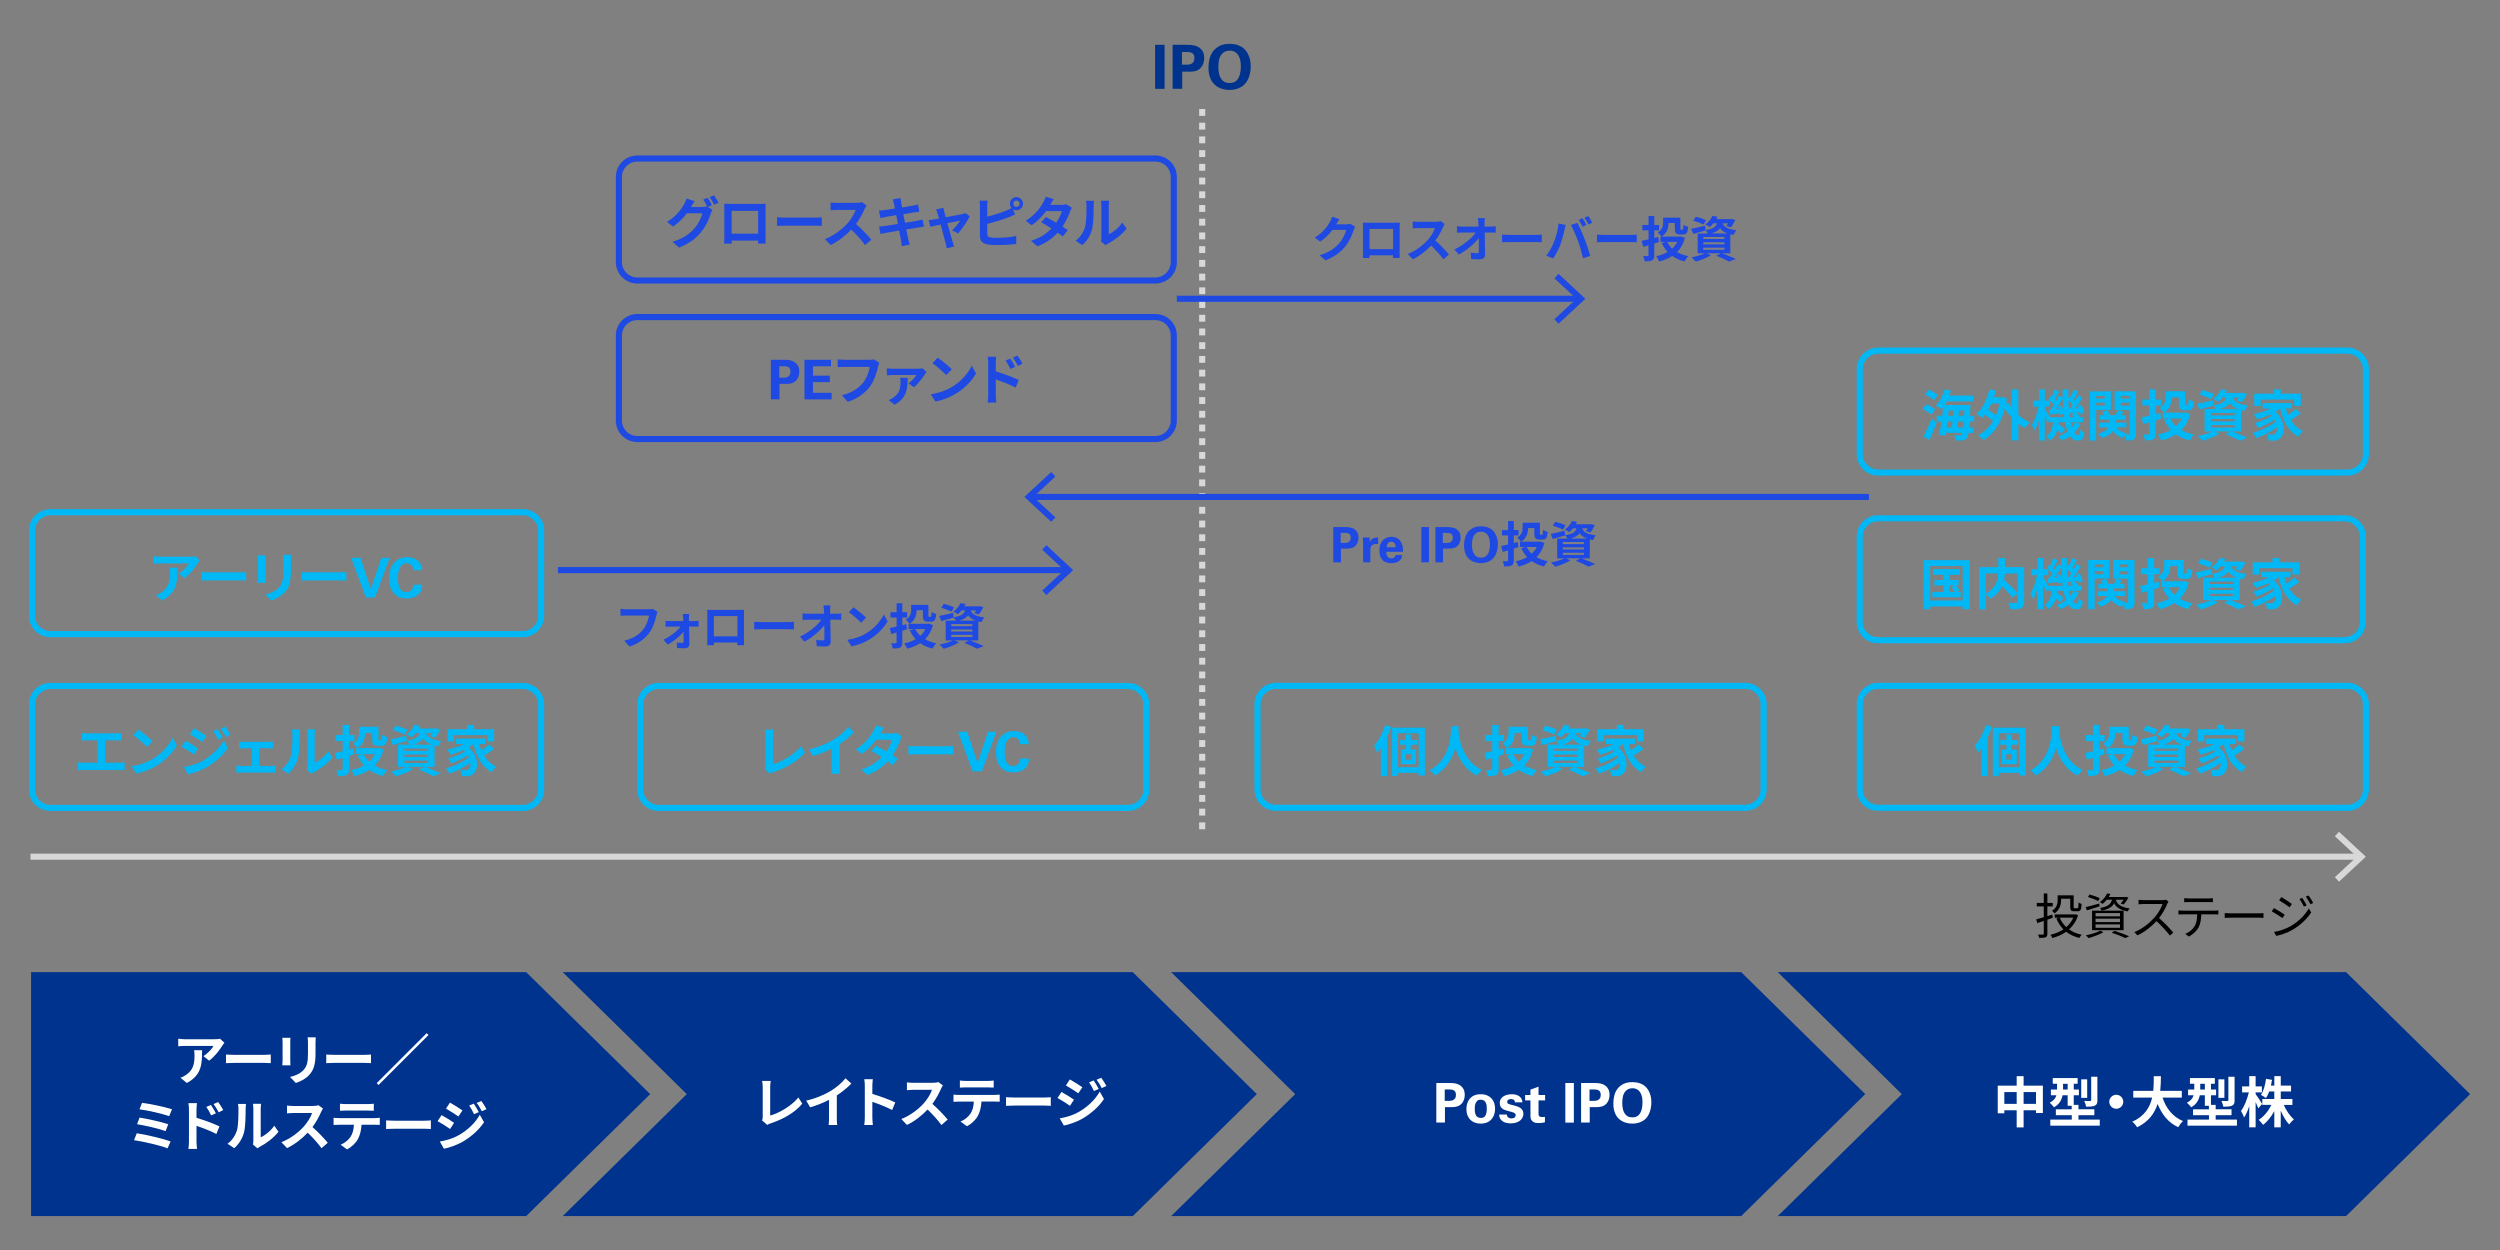 <?xml version="1.0" encoding="UTF-8"?>
<svg id="_レイヤー_2" data-name="レイヤー 2" xmlns="http://www.w3.org/2000/svg" viewBox="0 0 820 410">
  <rect x="0" y="0" width="820" height="410" fill="#808080" stroke="none"/>
  <defs>
    <style>
      .cls-1, .cls-2 {
        fill: #00338d;
      }

      .cls-3 {
        fill: #00b8f5;
      }

      .cls-4 {
        fill: #fff;
      }

      .cls-5 {
        fill: #d8d8d8;
      }

      .cls-6 {
        fill: #1e49e2;
      }

      .cls-7 {
        stroke-dasharray: 0 0 2.25 2.25;
        stroke-miterlimit: 8;
      }

      .cls-7, .cls-8, .cls-9 {
        fill: none;
        stroke-width: 2px;
      }

      .cls-7, .cls-9 {
        stroke: #d8d8d8;
      }

      .cls-8 {
        stroke: #1e49e2;
      }

      .cls-8, .cls-9 {
        stroke-miterlimit: 10;
      }

      .cls-2 {
        fill-rule: evenodd;
      }
    </style>
  </defs>
  <polygon class="cls-2" points="10.19 318.87 172.59 318.87 213.26 358.87 172.59 398.87 10.19 398.87 10.19 318.87"/>
  <g>
    <path class="cls-4" d="M73.62,342.03c-.2,.23-.54,.67-.7,.94-.85,1.4-2.56,3.67-4.34,4.93l-1.85-1.49c1.44-.88,2.84-2.47,3.31-3.35h-9.38c-.76,0-1.35,.05-2.2,.13v-2.5c.68,.11,1.44,.18,2.2,.18h9.7c.5,0,1.49-.05,1.82-.16l1.44,1.33Zm-7.34,2.43c0,4.46-.09,8.14-5,10.76l-2.09-1.71c.58-.2,1.22-.5,1.89-.99,2.29-1.58,2.72-3.49,2.72-6.44,0-.56-.04-1.04-.13-1.62h2.61Z"/>
    <path class="cls-4" d="M74.13,345.88c.65,.05,1.96,.11,2.9,.11h9.67c.83,0,1.64-.07,2.11-.11v2.83c-.43-.02-1.35-.09-2.11-.09h-9.67c-1.03,0-2.23,.04-2.9,.09v-2.83Z"/>
    <path class="cls-4" d="M95.26,340.41c-.04,.4-.05,.79-.05,1.37v6.08c0,.45,.02,1.15,.05,1.57h-2.66c.02-.34,.09-1.04,.09-1.58v-6.07c0-.34-.02-.97-.07-1.37h2.65Zm8.3-.16c-.04,.5-.07,1.08-.07,1.8v3.56c0,3.87-.76,5.53-2.09,7-1.19,1.31-3.06,2.2-4.37,2.61l-1.89-1.98c1.8-.41,3.31-1.1,4.41-2.27,1.22-1.35,1.46-2.7,1.46-5.51v-3.42c0-.72-.04-1.3-.11-1.8h2.66Z"/>
    <path class="cls-4" d="M107.01,345.88c.65,.05,1.96,.11,2.9,.11h9.67c.83,0,1.64-.07,2.11-.11v2.83c-.43-.02-1.35-.09-2.11-.09h-9.67c-1.03,0-2.23,.04-2.9,.09v-2.83Z"/>
    <path class="cls-4" d="M139.94,338.88l.61,.61-16.38,16.38-.61-.61,16.38-16.38Z"/>
    <path class="cls-4" d="M55.95,374.41l-.99,2.25c-2.43-1.01-8.12-2.25-11-2.68l.9-2.27c3.08,.47,8.62,1.76,11.09,2.7Zm-.76-5.65l-.88,2.25c-2.07-.79-6.68-1.84-9.36-2.27l.83-2.18c2.57,.43,7.15,1.4,9.41,2.2Zm1.22-4.91l-.92,2.25c-2.09-.77-7.2-1.93-9.74-2.25l.85-2.12c2.36,.29,7.54,1.33,9.81,2.12Z"/>
    <path class="cls-4" d="M64.46,366.64c2.39,.72,5.87,2,7.52,2.81l-1.01,2.5c-1.87-.99-4.57-2.03-6.52-2.68v5.09c0,.5,.09,1.76,.18,2.5h-2.83c.11-.7,.18-1.8,.18-2.5v-10.35c0-.65-.05-1.53-.18-2.18h2.81c-.07,.63-.16,1.42-.16,2.18v2.63Zm4.79-.79c-.52-1.13-.92-1.85-1.58-2.77l1.51-.65c.5,.76,1.22,1.91,1.64,2.72l-1.57,.7Zm2.47-1.01c-.58-1.13-1.01-1.8-1.67-2.7l1.49-.7c.52,.72,1.28,1.85,1.69,2.66l-1.51,.74Z"/>
    <path class="cls-4" d="M74.63,375.15c1.58-1.12,2.56-2.77,3.06-4.3,.5-1.55,.52-4.95,.52-7.13,0-.72-.05-1.21-.16-1.64h2.65c-.02,.07-.13,.88-.13,1.62,0,2.12-.05,5.92-.54,7.74-.54,2.03-1.66,3.8-3.2,5.17l-2.2-1.46Zm8.33,.27c.07-.34,.14-.85,.14-1.33v-10.49c0-.81-.13-1.49-.14-1.55h2.68c-.02,.05-.13,.76-.13,1.57v9.41c1.46-.63,3.24-2.05,4.45-3.8l1.39,1.98c-1.49,1.94-4.09,3.89-6.1,4.91-.38,.2-.56,.36-.79,.54l-1.49-1.24Z"/>
    <path class="cls-4" d="M105.95,363.61c-.14,.2-.47,.76-.63,1.12-.61,1.4-1.62,3.33-2.83,4.95,1.78,1.55,3.96,3.85,5.02,5.15l-2.05,1.78c-1.17-1.62-2.84-3.46-4.54-5.09-1.91,2.02-4.3,3.89-6.77,5.06l-1.85-1.94c2.9-1.1,5.69-3.28,7.38-5.17,1.19-1.35,2.29-3.13,2.68-4.41h-6.1c-.76,0-1.75,.11-2.12,.13v-2.56c.49,.07,1.58,.13,2.12,.13h6.34c.79,0,1.51-.11,1.87-.23l1.48,1.1Z"/>
    <path class="cls-4" d="M122.93,366.73c.38,0,1.15-.04,1.64-.11v2.34c-.45-.04-1.13-.05-1.64-.05h-4.34c-.11,1.85-.5,3.37-1.15,4.63-.63,1.24-2.02,2.65-3.62,3.46l-2.11-1.53c1.28-.49,2.54-1.53,3.26-2.57,.74-1.12,1.04-2.47,1.12-3.98h-4.95c-.52,0-1.22,.04-1.73,.07v-2.36c.54,.05,1.17,.11,1.73,.11h11.79Zm-9.49-2.47c-.63,0-1.39,.04-1.93,.07v-2.32c.58,.09,1.31,.13,1.91,.13h7.24c.61,0,1.33-.04,1.94-.13v2.32c-.63-.04-1.31-.07-1.94-.07h-7.22Z"/>
    <path class="cls-4" d="M126.65,367.48c.65,.05,1.96,.11,2.9,.11h9.67c.83,0,1.64-.07,2.11-.11v2.83c-.43-.02-1.35-.09-2.11-.09h-9.67c-1.03,0-2.23,.04-2.9,.09v-2.83Z"/>
    <path class="cls-4" d="M148.94,368.29l-1.31,2.02c-1.03-.72-2.9-1.93-4.1-2.57l1.3-1.98c1.22,.65,3.2,1.89,4.12,2.54Zm1.44,4.1c3.06-1.71,5.58-4.18,7-6.75l1.39,2.45c-1.66,2.5-4.21,4.77-7.15,6.48-1.84,1.03-4.43,1.93-6.01,2.21l-1.35-2.36c2.02-.34,4.18-.95,6.12-2.03Zm1.31-8.17l-1.33,1.98c-1.01-.7-2.88-1.91-4.07-2.57l1.3-1.98c1.19,.65,3.17,1.93,4.1,2.57Zm5.36,.56l-1.57,.67c-.52-1.13-.94-1.91-1.58-2.83l1.49-.63c.52,.76,1.24,1.96,1.66,2.79Zm2.52-.97l-1.53,.68c-.58-1.13-1.03-1.84-1.69-2.74l1.53-.63c.56,.72,1.26,1.89,1.69,2.68Z"/>
  </g>
  <polygon class="cls-2" points="184.58 318.87 371.56 318.87 412.23 358.87 371.56 398.87 184.58 398.87 225.26 358.87 184.58 318.87"/>
  <polygon class="cls-2" points="384.14 318.87 571.12 318.87 611.8 358.87 571.12 398.87 384.14 398.87 424.82 358.87 384.14 318.87"/>
  <polygon class="cls-2" points="583.12 318.87 769.51 318.87 810.19 358.87 769.51 398.87 583.12 398.87 623.79 358.87 583.12 318.87"/>
  <path class="cls-3" d="M171.41,169c2.81,0,5.09,2.24,5.09,5v28c0,2.76-2.28,5-5.09,5H16.59c-2.81,0-5.09-2.24-5.09-5v-28c0-2.76,2.28-5,5.09-5H171.41m0-2H16.59c-3.92,0-7.09,3.13-7.09,7v28c0,3.87,3.17,7,7.09,7H171.41c3.92,0,7.09-3.13,7.09-7v-28c0-3.87-3.17-7-7.09-7h0Z"/>
  <g>
    <path class="cls-3" d="M65.55,183.77c-.2,.23-.54,.67-.7,.94-.85,1.4-2.56,3.67-4.34,4.93l-1.85-1.49c1.44-.88,2.84-2.47,3.31-3.35h-9.38c-.76,0-1.35,.05-2.2,.13v-2.5c.68,.11,1.44,.18,2.2,.18h9.7c.5,0,1.49-.05,1.82-.16l1.44,1.33Zm-7.34,2.43c0,4.46-.09,8.14-5,10.76l-2.09-1.71c.58-.2,1.22-.5,1.89-.99,2.29-1.58,2.72-3.49,2.72-6.44,0-.56-.04-1.04-.13-1.62h2.61Z"/>
    <path class="cls-3" d="M66.06,187.62c.65,.05,1.96,.11,2.9,.11h9.67c.83,0,1.64-.07,2.11-.11v2.83c-.43-.02-1.35-.09-2.11-.09h-9.67c-1.03,0-2.23,.04-2.9,.09v-2.83Z"/>
    <path class="cls-3" d="M87.19,182.15c-.04,.4-.05,.79-.05,1.37v6.08c0,.45,.02,1.15,.05,1.57h-2.66c.02-.34,.09-1.04,.09-1.58v-6.07c0-.34-.02-.97-.07-1.37h2.65Zm8.3-.16c-.04,.5-.07,1.08-.07,1.8v3.56c0,3.87-.76,5.53-2.09,7-1.19,1.31-3.06,2.2-4.37,2.61l-1.89-1.98c1.8-.41,3.31-1.1,4.41-2.27,1.22-1.35,1.46-2.7,1.46-5.51v-3.42c0-.72-.04-1.3-.11-1.8h2.66Z"/>
    <path class="cls-3" d="M98.94,187.62c.65,.05,1.96,.11,2.9,.11h9.67c.83,0,1.64-.07,2.11-.11v2.83c-.43-.02-1.35-.09-2.11-.09h-9.67c-1.03,0-2.23,.04-2.9,.09v-2.83Z"/>
    <path class="cls-3" d="M118.24,182.96l3.4,10.24,3.42-10.24h2.75l-4.79,13h-3.04l-4.79-13h3.04Z"/>
    <path class="cls-3" d="M135.55,187.01c-.01-.11-.04-.29-.08-.54s-.13-.51-.28-.76-.35-.49-.63-.68c-.28-.2-.65-.3-1.12-.3-.52,0-.96,.13-1.33,.38-.37,.25-.67,.6-.91,1.03-.23,.44-.41,.95-.52,1.54-.11,.59-.17,1.22-.17,1.89,0,.6,.04,1.18,.13,1.74,.08,.56,.23,1.05,.44,1.49,.21,.43,.49,.78,.84,1.04,.35,.26,.79,.39,1.31,.39,.29,0,.57-.05,.85-.14,.28-.1,.52-.24,.74-.44,.22-.2,.39-.45,.53-.76,.14-.31,.21-.68,.23-1.12h2.93c-.01,.19-.03,.41-.05,.65-.02,.24-.07,.5-.15,.77-.08,.27-.19,.55-.34,.83-.15,.28-.36,.55-.62,.82-.29,.3-.6,.54-.95,.73-.34,.19-.69,.33-1.03,.44-.35,.11-.7,.18-1.04,.23-.35,.04-.67,.06-.95,.06-1.12,0-2.05-.2-2.79-.59-.74-.4-1.33-.92-1.77-1.56-.44-.64-.75-1.36-.93-2.16-.18-.8-.27-1.6-.27-2.4,0-1.02,.14-1.95,.41-2.8s.67-1.57,1.19-2.17c.52-.6,1.14-1.06,1.87-1.4,.73-.33,1.56-.49,2.48-.49,.71,0,1.36,.1,1.95,.31,.59,.21,1.1,.5,1.53,.88,.43,.38,.76,.83,1,1.36,.24,.53,.36,1.12,.36,1.76h-2.84Z"/>
  </g>
  <path class="cls-3" d="M171.41,226c2.81,0,5.09,2.24,5.09,5v28c0,2.76-2.28,5-5.09,5H16.59c-2.81,0-5.09-2.24-5.09-5v-28c0-2.76,2.28-5,5.09-5H171.41m0-2H16.59c-3.92,0-7.09,3.13-7.09,7v28c0,3.87,3.17,7,7.09,7H171.41c3.92,0,7.09-3.13,7.09-7v-28c0-3.87-3.17-7-7.09-7h0Z"/>
  <g>
    <path class="cls-3" d="M39.23,250.17c.65,0,1.22-.07,1.67-.14v2.61c-.5-.07-1.26-.09-1.67-.09h-11.86c-.54,0-1.17,.02-1.76,.09v-2.61c.56,.11,1.21,.14,1.76,.14h4.57v-7.34h-3.47c-.49,0-1.26,.04-1.71,.07v-2.47c.47,.07,1.21,.11,1.71,.11h9.79c.54,0,1.17-.05,1.69-.11v2.47c-.54-.04-1.17-.07-1.69-.07h-3.8v7.34h4.77Z"/>
    <path class="cls-3" d="M50.06,248.95c3.06-1.82,5.42-4.57,6.55-7l1.4,2.54c-1.37,2.43-3.76,4.91-6.66,6.66-1.82,1.1-4.14,2.11-6.68,2.54l-1.51-2.38c2.81-.4,5.15-1.31,6.89-2.36Zm0-5.83l-1.84,1.89c-.94-1.01-3.19-2.97-4.5-3.89l1.69-1.8c1.26,.85,3.6,2.72,4.64,3.8Z"/>
    <path class="cls-3" d="M64.95,245.47l-1.31,2.02c-1.03-.72-2.9-1.93-4.1-2.57l1.3-1.98c1.22,.65,3.2,1.89,4.12,2.54Zm1.44,4.1c3.06-1.71,5.58-4.18,7-6.75l1.39,2.45c-1.66,2.5-4.21,4.77-7.15,6.48-1.84,1.03-4.43,1.93-6.01,2.21l-1.35-2.36c2.02-.34,4.18-.95,6.12-2.03Zm1.31-8.17l-1.33,1.98c-1.01-.7-2.88-1.91-4.07-2.57l1.3-1.98c1.19,.65,3.17,1.93,4.1,2.57Zm5.36,.56l-1.57,.67c-.52-1.13-.94-1.91-1.58-2.83l1.49-.63c.52,.76,1.24,1.96,1.66,2.79Zm2.52-.97l-1.53,.68c-.58-1.13-1.03-1.84-1.69-2.74l1.53-.63c.56,.72,1.26,1.89,1.69,2.68Z"/>
    <path class="cls-3" d="M88.94,251.23c.5,0,1.01-.07,1.37-.11v2.36c-.38-.07-1.04-.09-1.37-.09h-9.94c-.43,0-.99,.02-1.48,.09v-2.36c.47,.05,1.03,.11,1.48,.11h3.67v-5.8h-2.81c-.38,0-1.03,.04-1.42,.07v-2.27c.4,.07,1.03,.09,1.42,.09h8.24c.43,0,.97-.04,1.4-.09v2.27c-.45-.04-1.01-.07-1.4-.07h-3.08v5.8h3.91Z"/>
    <path class="cls-3" d="M92.33,252.33c1.58-1.12,2.56-2.77,3.06-4.3,.5-1.55,.52-4.95,.52-7.13,0-.72-.05-1.21-.16-1.64h2.65c-.02,.07-.13,.88-.13,1.62,0,2.12-.05,5.92-.54,7.74-.54,2.03-1.66,3.8-3.2,5.17l-2.2-1.46Zm8.33,.27c.07-.34,.14-.85,.14-1.33v-10.49c0-.81-.13-1.49-.14-1.55h2.68c-.02,.05-.13,.76-.13,1.57v9.41c1.46-.63,3.24-2.05,4.45-3.8l1.39,1.98c-1.49,1.94-4.09,3.89-6.1,4.91-.38,.2-.56,.36-.79,.54l-1.49-1.24Z"/>
    <path class="cls-3" d="M114.5,247.92v4.32c0,1.06-.2,1.58-.77,1.91-.61,.32-1.47,.38-2.74,.38-.07-.54-.34-1.4-.59-1.96,.68,.04,1.44,.04,1.67,.04,.23-.02,.32-.09,.32-.34v-3.67c-.68,.22-1.35,.41-1.96,.59l-.58-2.23c.7-.13,1.57-.32,2.54-.56v-3.33h-2.27v-1.98h2.27v-3.31h2.1v3.31h1.78v1.98h-1.78v2.81l1.5-.36,.22,1.85-1.71,.56Zm11.32-2.02c-.61,2.18-1.6,3.89-2.93,5.2,1.19,.68,2.59,1.19,4.17,1.49-.49,.47-1.08,1.37-1.4,1.94-1.77-.41-3.28-1.1-4.54-2-1.4,.92-3.02,1.58-4.83,2.03-.22-.58-.7-1.48-1.1-1.96,1.57-.31,3.01-.81,4.23-1.55-.86-.92-1.57-2.02-2.16-3.26l1.51-.47h-1.96v-1.93h.36c-.25-.43-1.01-1.24-1.4-1.55,1.78-1.03,2-2.43,2-3.62v-1.84h6.37v3.91c0,.49,.05,.54,.27,.54h.5c.27,0,.32-.25,.36-1.82,.4,.31,1.21,.63,1.74,.76-.18,2.21-.63,2.83-1.87,2.83h-1.14c-1.47,0-1.92-.52-1.92-2.29v-1.94h-2.31c-.02,1.69-.52,3.73-2.55,5.02h6.79l.4-.07,1.41,.56Zm-6.57,1.44c.47,.94,1.1,1.76,1.87,2.48,.77-.7,1.4-1.53,1.87-2.48h-3.74Z"/>
    <path class="cls-3" d="M139.45,251.54c1.84,.65,3.91,1.51,5.13,2.11l-2.48,.95c-1.03-.59-2.86-1.44-4.68-2.12l1.62-.94h-5.26l1.64,.72c-1.49,.97-3.8,1.85-5.62,2.36-.38-.41-1.13-1.19-1.58-1.57,1.75-.32,3.71-.9,4.95-1.51h-2.65v-7.31h3.76c-.22-.43-.56-.96-.85-1.24l.02,.07c-1.55,.45-3.22,.94-4.57,1.31l-.79-1.87c1.33-.25,3.26-.7,5.17-1.15l.18,1.62c2.86-.47,3.82-1.24,4.21-2.52h-1.3c-.41,.5-.88,.99-1.44,1.44-.38-.38-1.12-.81-1.6-1.01,1.3-.9,2.18-2.09,2.65-3.13l1.89,.31c-.14,.31-.29,.59-.47,.88h5.31l.32-.05,1.42,.36c-.47,.97-1.12,2.05-1.71,2.72l-1.66-.52c.22-.27,.47-.61,.7-.99h-2c.4,1.17,1.4,2.14,5.04,2.58-.4,.4-.86,1.22-1.06,1.75-.43-.07-.83-.14-1.19-.23v7h-3.11Zm-6.8-10.6c-.83-.45-2.52-1.1-3.76-1.46l.94-1.46c1.19,.29,2.9,.86,3.8,1.29l-.97,1.62Zm-.05,5.35h7.79v-.78h-7.79v.78Zm0,1.98h7.79v-.78h-7.79v.78Zm0,2h7.79v-.79h-7.79v.79Zm8.96-6.03c-1.39-.5-2.21-1.17-2.75-1.95-.63,.85-1.64,1.48-3.28,1.95h6.03Z"/>
    <path class="cls-3" d="M162.08,245.64c-1.03,.77-2.27,1.58-3.31,2.18,.99,1.58,2.32,2.86,4.01,3.62-.47,.41-1.15,1.26-1.49,1.85-3.2-1.71-4.99-5.02-6.01-9.22h-.04c-.45,.38-.95,.72-1.49,1.04,3.4,2.95,3.26,7.43,1.48,8.73-.67,.58-1.26,.76-2.2,.76-.45,.02-1.01,0-1.53-.04-.04-.59-.22-1.46-.61-2.05,.68,.05,1.26,.09,1.73,.09s.79-.05,1.08-.38c.41-.32,.67-1.06,.59-2.02-1.96,1.44-4.63,2.79-6.88,3.56-.25-.54-.72-1.31-1.12-1.78,2.59-.65,5.72-2.12,7.51-3.64-.11-.22-.22-.43-.34-.63-1.53,1.03-3.74,2.11-5.45,2.7-.23-.47-.68-1.21-1.08-1.62,1.82-.43,4.21-1.42,5.56-2.34-.14-.14-.29-.29-.45-.43-1.37,.63-2.84,1.15-4.27,1.53-.22-.41-.76-1.26-1.1-1.67,1.93-.38,3.92-1.01,5.51-1.82h-2.63v-1.8h9.67v1.8h-2.05c.2,.72,.45,1.42,.74,2.09,.9-.61,1.85-1.35,2.5-1.96l1.67,1.44Zm-13.16-2.45h-2.11v-4.01h6.48v-1.4h2.2v1.4h6.59v4.01h-2.2v-2.07h-10.96v2.07Z"/>
  </g>
  <path class="cls-3" d="M369.93,226c2.8,0,5.07,2.24,5.07,5v28c0,2.76-2.28,5-5.07,5H216.07c-2.8,0-5.07-2.24-5.07-5v-28c0-2.76,2.28-5,5.07-5h153.85m0-2H216.07c-3.91,0-7.07,3.13-7.07,7v28c0,3.87,3.17,7,7.07,7h153.85c3.91,0,7.07-3.13,7.07-7v-28c0-3.87-3.17-7-7.07-7h0Z"/>
  <g>
    <path class="cls-3" d="M250.83,252.28c.22-.45,.23-.76,.23-1.17v-9.76c0-.68-.09-1.53-.2-2.03h2.83c-.11,.68-.18,1.33-.18,2.03v9.34c2.93-.83,6.95-3.13,9.25-5.94l1.28,2.03c-2.47,2.95-6.21,5.09-10.44,6.48-.25,.09-.65,.22-1.08,.49l-1.69-1.48Z"/>
    <path class="cls-3" d="M275.37,251.43c0,.79,.04,1.91,.16,2.36h-2.84c.07-.43,.13-1.57,.13-2.36v-5.9c-1.85,.94-4.1,1.87-6.19,2.45l-1.3-2.2c3.15-.68,6.17-2.02,8.19-3.26,1.82-1.13,3.69-2.74,4.7-4.07l1.93,1.75c-1.37,1.37-2.99,2.72-4.77,3.87v7.36Z"/>
    <path class="cls-3" d="M295.84,241.51c-.2,.34-.43,.83-.59,1.28-.47,1.39-1.3,3.2-2.48,4.93,.67,.41,1.28,.83,1.73,1.15l-1.64,2.11c-.43-.38-1.01-.81-1.67-1.28-1.6,1.75-3.73,3.37-6.64,4.48l-2.09-1.82c3.19-.97,5.22-2.5,6.71-4.03-1.22-.79-2.45-1.53-3.37-2.05l1.53-1.71c.95,.49,2.18,1.17,3.38,1.89,.88-1.28,1.6-2.75,1.87-3.83h-5.17c-1.26,1.67-2.93,3.4-4.75,4.64l-1.94-1.49c3.17-1.94,4.84-4.41,5.74-5.98,.27-.43,.65-1.26,.81-1.89l2.61,.81c-.43,.63-.9,1.46-1.12,1.84l-.02,.02h3.69c.56,0,1.17-.07,1.57-.2l1.84,1.13Z"/>
    <path class="cls-3" d="M297.96,244.66c.65,.05,1.96,.11,2.9,.11h9.67c.83,0,1.64-.07,2.11-.11v2.83c-.43-.02-1.35-.09-2.11-.09h-9.67c-1.03,0-2.23,.04-2.9,.09v-2.83Z"/>
    <path class="cls-3" d="M317.26,240l3.4,10.24,3.42-10.24h2.75l-4.79,13h-3.04l-4.79-13h3.04Z"/>
    <path class="cls-3" d="M334.57,244.05c-.01-.11-.04-.29-.08-.54s-.13-.51-.28-.76-.35-.49-.63-.68c-.28-.2-.65-.3-1.12-.3-.52,0-.96,.13-1.33,.38-.37,.25-.67,.6-.91,1.03-.23,.44-.41,.95-.52,1.54-.11,.59-.17,1.22-.17,1.89,0,.6,.04,1.18,.13,1.74,.08,.56,.23,1.05,.44,1.49,.21,.43,.49,.78,.84,1.04,.35,.26,.79,.39,1.31,.39,.29,0,.57-.05,.85-.14,.28-.1,.52-.24,.74-.44,.22-.2,.39-.45,.53-.76,.14-.31,.21-.68,.23-1.12h2.93c-.01,.19-.03,.41-.05,.65-.02,.24-.07,.5-.15,.77-.08,.27-.19,.55-.34,.83-.15,.28-.36,.55-.62,.82-.29,.3-.6,.54-.95,.73-.34,.19-.69,.33-1.03,.44-.35,.11-.7,.18-1.04,.23-.35,.04-.67,.06-.95,.06-1.12,0-2.05-.2-2.79-.59-.74-.4-1.33-.92-1.77-1.56-.44-.64-.75-1.36-.93-2.16-.18-.8-.27-1.6-.27-2.4,0-1.02,.14-1.95,.41-2.8s.67-1.57,1.19-2.17c.52-.6,1.14-1.06,1.87-1.4,.73-.33,1.56-.49,2.48-.49,.71,0,1.36,.1,1.95,.31,.59,.21,1.1,.5,1.53,.88,.43,.38,.76,.83,1,1.36,.24,.53,.36,1.12,.36,1.76h-2.84Z"/>
  </g>
  <path class="cls-3" d="M572.39,225.96c2.8,0,5.07,2.24,5.07,5v28c0,2.76-2.28,5-5.07,5h-153.85c-2.8,0-5.07-2.24-5.07-5v-28c0-2.76,2.28-5,5.07-5h153.85m0-2h-153.85c-3.91,0-7.07,3.13-7.07,7v28c0,3.87,3.17,7,7.07,7h153.85c3.91,0,7.07-3.13,7.07-7v-28c0-3.87-3.17-7-7.07-7h0Z"/>
  <g>
    <path class="cls-3" d="M456.35,238.4c-.4,1.13-.87,2.28-1.41,3.42v12.76h-2.03v-9.21c-.4,.56-.79,1.08-1.21,1.55-.16-.52-.68-1.78-1.01-2.32,1.49-1.64,2.86-4.21,3.67-6.8l1.98,.61Zm11,.27v15.71h-2.03v-.88h-6.77v1.04h-1.94v-15.87h10.74Zm-2.03,12.98v-11.13h-6.77v11.13h6.77Zm-2.59-7.36v1.55h1.73v4.82h-4.98v-4.82h1.6v-1.55h-2.07v-1.55h2.07v-1.84h1.66v1.84h2.18v1.55h-2.18Zm.13,3.02h-1.84v1.89h1.84v-1.89Z"/>
    <path class="cls-3" d="M478.41,238.17c-.02,.29-.04,.65-.05,1.03,.14,2.48,1.04,10.24,7.76,13.39-.67,.5-1.31,1.24-1.66,1.82-4.07-2.02-6.08-5.72-7.09-9.04-.97,3.24-2.86,6.71-6.66,9.04-.38-.56-1.08-1.21-1.8-1.71,7.18-3.98,6.93-12.15,7.06-14.53h2.45Z"/>
    <path class="cls-3" d="M491.55,247.92v4.32c0,1.06-.2,1.58-.77,1.91-.61,.32-1.47,.38-2.73,.38-.07-.54-.34-1.4-.59-1.96,.68,.04,1.44,.04,1.67,.04,.23-.02,.32-.09,.32-.34v-3.67c-.68,.22-1.35,.41-1.96,.59l-.58-2.23c.7-.13,1.57-.32,2.54-.56v-3.33h-2.27v-1.98h2.27v-3.31h2.1v3.31h1.78v1.98h-1.78v2.81l1.49-.36,.22,1.85-1.71,.56Zm11.32-2.02c-.61,2.18-1.6,3.89-2.93,5.2,1.19,.68,2.59,1.19,4.17,1.49-.49,.47-1.08,1.37-1.4,1.94-1.77-.41-3.28-1.1-4.54-2-1.4,.92-3.02,1.58-4.83,2.03-.22-.58-.7-1.48-1.1-1.96,1.57-.31,3.01-.81,4.23-1.55-.86-.92-1.57-2.02-2.16-3.26l1.51-.47h-1.96v-1.93h.36c-.25-.43-1.01-1.24-1.4-1.55,1.78-1.03,2-2.43,2-3.62v-1.84h6.37v3.91c0,.49,.05,.54,.27,.54h.51c.27,0,.32-.25,.36-1.82,.4,.31,1.2,.63,1.74,.76-.18,2.21-.63,2.83-1.87,2.83h-1.14c-1.47,0-1.92-.52-1.92-2.29v-1.94h-2.31c-.02,1.69-.52,3.73-2.55,5.02h6.79l.4-.07,1.41,.56Zm-6.57,1.44c.47,.94,1.1,1.76,1.87,2.48,.77-.7,1.4-1.53,1.87-2.48h-3.74Z"/>
    <path class="cls-3" d="M516.5,251.54c1.84,.65,3.91,1.51,5.13,2.11l-2.48,.95c-1.03-.59-2.86-1.44-4.68-2.12l1.62-.94h-5.26l1.64,.72c-1.49,.97-3.8,1.85-5.62,2.36-.38-.41-1.13-1.19-1.58-1.57,1.75-.32,3.71-.9,4.95-1.51h-2.65v-7.31h3.76c-.22-.43-.56-.96-.85-1.24l.02,.07c-1.55,.45-3.22,.94-4.57,1.31l-.79-1.87c1.33-.25,3.26-.7,5.17-1.15l.18,1.62c2.86-.47,3.82-1.24,4.21-2.52h-1.3c-.41,.5-.88,.99-1.44,1.44-.38-.38-1.12-.81-1.6-1.01,1.3-.9,2.18-2.09,2.65-3.13l1.89,.31c-.14,.31-.29,.59-.47,.88h5.31l.32-.05,1.42,.36c-.47,.97-1.12,2.05-1.71,2.72l-1.66-.52c.22-.27,.47-.61,.7-.99h-2c.4,1.17,1.4,2.14,5.04,2.58-.4,.4-.86,1.22-1.06,1.75-.43-.07-.83-.14-1.19-.23v7h-3.11Zm-6.8-10.6c-.83-.45-2.52-1.1-3.76-1.46l.94-1.46c1.19,.29,2.9,.86,3.8,1.29l-.97,1.62Zm-.05,5.35h7.79v-.78h-7.79v.78Zm0,1.98h7.79v-.78h-7.79v.78Zm0,2h7.79v-.79h-7.79v.79Zm8.96-6.03c-1.39-.5-2.21-1.17-2.75-1.95-.63,.85-1.64,1.48-3.28,1.95h6.03Z"/>
    <path class="cls-3" d="M539.13,245.64c-1.03,.77-2.27,1.58-3.31,2.18,.99,1.58,2.32,2.86,4.01,3.62-.47,.41-1.15,1.26-1.49,1.85-3.2-1.71-4.99-5.02-6.01-9.22h-.04c-.45,.38-.95,.72-1.49,1.04,3.4,2.95,3.26,7.43,1.48,8.73-.67,.58-1.26,.76-2.2,.76-.45,.02-1.01,0-1.53-.04-.04-.59-.22-1.46-.61-2.05,.68,.05,1.26,.09,1.73,.09s.79-.05,1.08-.38c.41-.32,.67-1.06,.59-2.02-1.96,1.44-4.63,2.79-6.88,3.56-.25-.54-.72-1.31-1.12-1.78,2.59-.65,5.72-2.12,7.51-3.64-.11-.22-.22-.43-.34-.63-1.53,1.03-3.74,2.11-5.45,2.7-.23-.47-.68-1.21-1.08-1.62,1.82-.43,4.21-1.42,5.56-2.34-.14-.14-.29-.29-.45-.43-1.37,.63-2.84,1.15-4.27,1.53-.22-.41-.76-1.26-1.1-1.67,1.93-.38,3.92-1.01,5.51-1.82h-2.63v-1.8h9.67v1.8h-2.05c.2,.72,.45,1.42,.74,2.09,.9-.61,1.85-1.35,2.5-1.96l1.67,1.44Zm-13.16-2.45h-2.11v-4.01h6.48v-1.4h2.2v1.4h6.59v4.01h-2.2v-2.07h-10.96v2.07Z"/>
  </g>
  <line class="cls-7" x1="394.32" y1="272" x2="394.32" y2="34.16"/>
  <g>
    <path class="cls-1" d="M378.88,14.7h3.1v14.44h-3.1V14.7Z"/>
    <path class="cls-1" d="M384.62,14.7h4.46c.52,0,1.02,.02,1.49,.05,.47,.03,.92,.1,1.34,.21s.81,.27,1.18,.48c.37,.21,.7,.5,1.01,.86,.39,.47,.63,.94,.73,1.42,.1,.48,.15,.91,.15,1.28,0,.84-.16,1.6-.49,2.27-.33,.67-.78,1.2-1.35,1.57-.27,.17-.55,.31-.85,.4-.3,.09-.6,.16-.9,.2-.3,.04-.58,.06-.85,.07-.27,0-.49,0-.68,0h-2.1v5.62h-3.14V14.7Zm3.06,6.52h1.24c.25,0,.54,0,.87-.03,.33-.02,.64-.1,.93-.24,.29-.14,.54-.36,.75-.66,.21-.3,.31-.72,.31-1.27,0-.49-.09-.87-.27-1.14s-.4-.46-.67-.58c-.27-.12-.55-.19-.84-.21-.29-.02-.55-.03-.76-.03h-1.56v4.16Z"/>
    <path class="cls-1" d="M396.38,22.12c0-.96,.12-1.9,.35-2.83s.62-1.75,1.17-2.48,1.26-1.31,2.14-1.76,1.97-.67,3.28-.67c.39,0,.8,.03,1.24,.08,.44,.05,.89,.15,1.34,.3s.89,.35,1.32,.6c.43,.25,.82,.58,1.18,.98,.39,.44,.7,.9,.94,1.39,.24,.49,.43,.97,.56,1.45,.13,.48,.22,.94,.27,1.39,.05,.45,.07,.85,.07,1.21,0,.52-.04,1.05-.12,1.58-.08,.53-.2,1.05-.35,1.54-.15,.49-.34,.96-.57,1.39-.23,.43-.49,.82-.78,1.15-.4,.45-.84,.81-1.31,1.08s-.94,.47-1.41,.62c-.47,.15-.91,.24-1.34,.29s-.79,.07-1.08,.07c-.96,0-1.88-.16-2.77-.47-.89-.31-1.67-.82-2.35-1.51-.4-.41-.72-.87-.95-1.36-.23-.49-.41-.98-.54-1.47-.13-.49-.21-.96-.24-1.41-.03-.45-.05-.84-.05-1.16Zm3.24-.1c0,.69,.07,1.4,.22,2.12,.15,.72,.43,1.36,.86,1.92,.23,.31,.54,.58,.94,.81s.96,.35,1.68,.35c1.23,0,2.13-.45,2.7-1.34,.12-.17,.24-.38,.36-.62,.12-.24,.22-.53,.31-.86,.09-.33,.16-.72,.22-1.15,.06-.43,.09-.94,.09-1.51,0-.35-.02-.75-.07-1.22-.05-.47-.14-.92-.29-1.36-.31-.89-.74-1.54-1.31-1.95-.57-.41-1.23-.61-1.99-.61-.6,0-1.12,.11-1.56,.33-.44,.22-.81,.52-1.1,.89-.41,.51-.69,1.12-.84,1.85-.15,.73-.22,1.51-.22,2.35Z"/>
  </g>
  <path class="cls-3" d="M769.95,225.96c2.78,0,5.05,2.24,5.05,5v28c0,2.76-2.26,5-5.05,5h-153.9c-2.78,0-5.05-2.24-5.05-5v-28c0-2.76,2.26-5,5.05-5h153.9m0-2h-153.9c-3.89,0-7.05,3.13-7.05,7v28c0,3.87,3.16,7,7.05,7h153.9c3.89,0,7.05-3.13,7.05-7v-28c0-3.87-3.16-7-7.05-7h0Z"/>
  <g>
    <path class="cls-3" d="M653.39,238.4c-.4,1.13-.87,2.28-1.41,3.42v12.76h-2.03v-9.21c-.4,.56-.79,1.08-1.21,1.55-.16-.52-.68-1.78-1.01-2.32,1.49-1.64,2.86-4.21,3.67-6.8l1.98,.61Zm11,.27v15.71h-2.03v-.88h-6.77v1.04h-1.94v-15.87h10.74Zm-2.03,12.98v-11.13h-6.77v11.13h6.77Zm-2.59-7.36v1.55h1.73v4.82h-4.98v-4.82h1.6v-1.55h-2.07v-1.55h2.07v-1.84h1.66v1.84h2.18v1.55h-2.18Zm.13,3.02h-1.84v1.89h1.84v-1.89Z"/>
    <path class="cls-3" d="M675.45,238.17c-.02,.29-.04,.65-.05,1.03,.14,2.48,1.04,10.24,7.76,13.39-.67,.5-1.31,1.24-1.66,1.82-4.07-2.02-6.08-5.72-7.09-9.04-.97,3.24-2.86,6.71-6.66,9.04-.38-.56-1.08-1.21-1.8-1.71,7.18-3.98,6.93-12.15,7.06-14.53h2.45Z"/>
    <path class="cls-3" d="M688.59,247.92v4.32c0,1.06-.2,1.58-.77,1.91-.61,.32-1.47,.38-2.74,.38-.07-.54-.34-1.4-.59-1.96,.68,.04,1.44,.04,1.67,.04,.23-.02,.32-.09,.32-.34v-3.67c-.68,.22-1.35,.41-1.96,.59l-.58-2.23c.7-.13,1.57-.32,2.54-.56v-3.33h-2.27v-1.98h2.27v-3.31h2.1v3.31h1.78v1.98h-1.78v2.81l1.5-.36,.22,1.85-1.71,.56Zm11.32-2.02c-.61,2.18-1.6,3.89-2.93,5.2,1.19,.68,2.59,1.19,4.17,1.49-.49,.47-1.08,1.37-1.4,1.94-1.77-.41-3.28-1.1-4.54-2-1.4,.92-3.02,1.58-4.83,2.03-.22-.58-.7-1.48-1.1-1.96,1.57-.31,3.01-.81,4.23-1.55-.86-.92-1.57-2.02-2.16-3.26l1.51-.47h-1.96v-1.93h.36c-.25-.43-1.01-1.24-1.4-1.55,1.78-1.03,2-2.43,2-3.62v-1.84h6.37v3.91c0,.49,.05,.54,.27,.54h.5c.27,0,.32-.25,.36-1.82,.4,.31,1.21,.63,1.74,.76-.18,2.21-.63,2.83-1.87,2.83h-1.14c-1.47,0-1.92-.52-1.92-2.29v-1.94h-2.31c-.02,1.69-.52,3.73-2.55,5.02h6.79l.4-.07,1.41,.56Zm-6.57,1.44c.47,.94,1.1,1.76,1.87,2.48,.77-.7,1.4-1.53,1.87-2.48h-3.74Z"/>
    <path class="cls-3" d="M713.54,251.54c1.84,.65,3.91,1.51,5.13,2.11l-2.48,.95c-1.03-.59-2.86-1.44-4.68-2.12l1.62-.94h-5.26l1.64,.72c-1.49,.97-3.8,1.85-5.62,2.36-.38-.41-1.13-1.19-1.58-1.57,1.75-.32,3.71-.9,4.95-1.51h-2.65v-7.31h3.76c-.22-.43-.56-.96-.85-1.24l.02,.07c-1.55,.45-3.22,.94-4.57,1.31l-.79-1.87c1.33-.25,3.26-.7,5.17-1.15l.18,1.62c2.86-.47,3.82-1.24,4.21-2.52h-1.3c-.41,.5-.88,.99-1.44,1.44-.38-.38-1.12-.81-1.6-1.01,1.3-.9,2.18-2.09,2.65-3.13l1.89,.31c-.14,.31-.29,.59-.47,.88h5.31l.32-.05,1.42,.36c-.47,.97-1.12,2.05-1.71,2.72l-1.66-.52c.22-.27,.47-.61,.7-.99h-2c.4,1.17,1.4,2.14,5.04,2.58-.4,.4-.86,1.22-1.06,1.75-.43-.07-.83-.14-1.19-.23v7h-3.11Zm-6.8-10.6c-.83-.45-2.52-1.1-3.76-1.46l.94-1.46c1.19,.29,2.9,.86,3.8,1.29l-.97,1.62Zm-.05,5.35h7.79v-.78h-7.79v.78Zm0,1.98h7.79v-.78h-7.79v.78Zm0,2h7.79v-.79h-7.79v.79Zm8.96-6.03c-1.39-.5-2.21-1.17-2.75-1.95-.63,.85-1.64,1.48-3.28,1.95h6.03Z"/>
    <path class="cls-3" d="M736.17,245.64c-1.03,.77-2.27,1.58-3.31,2.18,.99,1.58,2.32,2.86,4.01,3.62-.47,.41-1.15,1.26-1.49,1.85-3.2-1.71-4.99-5.02-6.01-9.22h-.04c-.45,.38-.95,.72-1.49,1.04,3.4,2.95,3.26,7.43,1.48,8.73-.67,.58-1.26,.76-2.2,.76-.45,.02-1.01,0-1.53-.04-.04-.59-.22-1.46-.61-2.05,.68,.05,1.26,.09,1.73,.09s.79-.05,1.08-.38c.41-.32,.67-1.06,.59-2.02-1.96,1.44-4.63,2.79-6.88,3.56-.25-.54-.72-1.31-1.12-1.78,2.59-.65,5.72-2.12,7.51-3.64-.11-.22-.22-.43-.34-.63-1.53,1.03-3.74,2.11-5.45,2.7-.23-.47-.68-1.21-1.08-1.62,1.82-.43,4.21-1.42,5.56-2.34-.14-.14-.29-.29-.45-.43-1.37,.63-2.84,1.15-4.27,1.53-.22-.41-.76-1.26-1.1-1.67,1.93-.38,3.92-1.01,5.51-1.82h-2.63v-1.8h9.67v1.8h-2.05c.2,.72,.45,1.42,.74,2.09,.9-.61,1.85-1.35,2.5-1.96l1.67,1.44Zm-13.16-2.45h-2.11v-4.01h6.48v-1.4h2.2v1.4h6.59v4.01h-2.2v-2.07h-10.96v2.07Z"/>
  </g>
  <path class="cls-3" d="M768.99,171c2.76,0,5.01,2.24,5.01,5v28c0,2.76-2.25,5-5.01,5h-152.99c-2.76,0-5.01-2.24-5.01-5v-28c0-2.76,2.25-5,5.01-5h152.99m0-2h-152.99c-3.87,0-7.01,3.13-7.01,7v28c0,3.87,3.14,7,7.01,7h152.99c3.87,0,7.01-3.13,7.01-7v-28c0-3.87-3.14-7-7.01-7h0Z"/>
  <g>
    <path class="cls-3" d="M646.04,183.72v16.11h-2.28v-.9h-10.66v.9h-2.17v-16.11h15.12Zm-2.28,13.23v-11.27h-10.66v11.27h10.66Zm-.63-2.79v1.74h-9.32v-1.74h3.62v-2.13h-2.97v-1.8h2.97v-1.69h-3.42v-1.87h8.84v1.87h-3.44v1.69h3.04v1.8h-.99c.48,.5,1.06,1.17,1.35,1.6l-.94,.52h1.26Zm-3.73,0h1.8c-.31-.49-.81-1.1-1.23-1.57l1.1-.56h-1.68v2.13Z"/>
    <path class="cls-3" d="M663.92,197.38c0,1.15-.23,1.75-.99,2.09-.74,.34-1.89,.38-3.49,.38-.07-.61-.4-1.57-.7-2.12,1.06,.05,2.27,.04,2.61,.04,.34-.02,.45-.11,.45-.43v-9.23h-4.19c-.04,.67-.11,1.33-.25,2.03,1.53,1.39,3.47,3.24,4.45,4.48l-1.76,1.39c-.72-.99-2.07-2.45-3.38-3.76-.7,1.51-1.91,2.99-3.87,4.14-.31-.43-.97-1.19-1.49-1.58v5.08h-2.14v-13.86h6.26v-2.99h2.21v2.99h6.3v11.38Zm-12.64-2.65c3.4-1.76,4.01-4.43,4.1-6.64h-4.1v6.64Z"/>
    <path class="cls-3" d="M681.92,194.43c-.52,1.04-1.21,1.98-2.03,2.79,.36,.54,.76,.83,1.21,.83s.61-.34,.7-1.76c.4,.41,.97,.77,1.39,.97-.32,2.03-.83,2.57-2.23,2.57-1.01,0-1.82-.52-2.47-1.44-.83,.58-1.75,1.04-2.72,1.42-.23-.4-.76-1.03-1.12-1.37,1.13-.41,2.14-.95,3.01-1.62-.34-.86-.61-1.87-.83-3.02h-2.03c-.02,.23-.05,.47-.09,.68,.79,.52,1.67,1.17,2.14,1.66l-1.15,1.42c-.31-.34-.83-.79-1.39-1.22-.41,1.37-1.12,2.57-2.39,3.46-.23-.43-.77-1.1-1.21-1.4,1.58-1.06,2.03-2.77,2.21-4.59h-1.12v-.81l-.72,1.06c-.18-.54-.54-1.37-.9-2.16v7.92h-1.91v-6.64c-.41,1.31-.9,2.52-1.44,3.38-.2-.56-.61-1.33-.9-1.82,.94-1.42,1.78-3.92,2.2-6.07h-1.78v-1.94h1.93v-3.71h1.91v3.71h1.6c-.13-.13-.27-.23-.4-.34l.79-1.17,.31,.23c.34-.76,.68-1.66,.88-2.32l1.58,.61c-.5,.86-1.03,1.85-1.46,2.57,.16,.16,.32,.32,.45,.47,.36-.61,.67-1.21,.92-1.75l1.21,.59c-.02-.85-.04-1.71-.04-2.59h1.89c-.02,1.01-.02,1.98,0,2.93l.52-.76,.29,.22c.34-.74,.68-1.64,.88-2.32l1.6,.61c-.5,.9-1.03,1.87-1.48,2.57,.16,.16,.32,.32,.47,.47,.34-.59,.67-1.21,.92-1.73l1.46,.72c-.72,1.13-1.58,2.45-2.38,3.51l1.08-.07c-.09-.25-.2-.5-.31-.74l1.21-.43c.41,.85,.83,1.96,.94,2.66l-1.28,.54c-.04-.2-.07-.45-.14-.7l-1.33,.18c.52,.34,1.08,.79,1.37,1.13l-.34,.31h1.37v1.66h-2.52l1.67,.63Zm-5.38-2.29c-.04-.38-.09-.77-.14-1.17l-1.22,.49c-.02-.16-.04-.34-.07-.54-1.17,.13-2.29,.27-3.29,.38l-.29-1.58,.56-.04c.34-.47,.72-1.01,1.08-1.58-.34-.41-.85-.92-1.33-1.33v1.91h-1.64v.77c.38,.56,1.24,1.94,1.67,2.7h4.68Zm-.9-3.85c.29,.61,.56,1.39,.7,2.02-.13-1.31-.22-2.7-.25-4.14-.72,1.12-1.57,2.38-2.34,3.38l.97-.07c-.09-.29-.18-.56-.29-.81l1.21-.38Zm2.84,1.1c.29-.38,.59-.83,.9-1.3-.38-.47-.92-1.01-1.44-1.46,.02,.97,.07,1.89,.14,2.79l.4-.04Zm1.44,2.75c-.27-.23-.58-.47-.86-.67l.81-.7c-.56,.05-1.08,.13-1.58,.18l-.11-.5c.05,.59,.13,1.15,.22,1.69h1.53Zm-1.24,1.66c.13,.59,.27,1.15,.41,1.64,.41-.5,.77-1.04,1.04-1.64h-1.46Z"/>
    <path class="cls-3" d="M687.04,189.78v10.04h-2.09v-16.13h6.93v6.08h-4.84Zm0-4.61v.88h2.83v-.88h-2.83Zm2.83,3.15v-.94h-2.83v.94h2.83Zm10.26,9.23c0,.99-.16,1.53-.74,1.87-.58,.34-1.37,.4-2.48,.4-.04-.45-.22-1.13-.43-1.67-.22,.29-.43,.61-.56,.86-1.49-.41-2.61-1.19-3.4-2.27-.63,.86-1.73,1.64-3.6,2.25-.25-.4-.81-1.04-1.24-1.39,2.02-.54,2.97-1.31,3.4-2.11h-3.08v-1.56h3.4v-.94h-3.15v-1.49h1.4c-.16-.4-.36-.81-.59-1.17l1.64-.45c.36,.47,.7,1.12,.86,1.62h1.87c.22-.54,.47-1.19,.61-1.64l1.96,.5c-.27,.4-.54,.79-.77,1.13h1.57v1.49h-3.49v.94h3.67v1.56h-3.35c.72,.97,1.91,1.67,3.44,1.96-.11,.11-.23,.23-.34,.38,.43,.02,.85,.02,1.01,0,.22,0,.29-.09,.29-.31v-7.71h-4.95v-6.14h7.05v13.86Zm-5.02-12.38v.88h2.92v-.88h-2.92Zm2.92,3.19v-.97h-2.92v.97h2.92Z"/>
    <path class="cls-3" d="M706.59,193.19v4.32c0,1.06-.2,1.58-.77,1.91-.61,.32-1.47,.38-2.74,.38-.07-.54-.34-1.4-.59-1.96,.68,.04,1.44,.04,1.67,.04,.23-.02,.32-.09,.32-.34v-3.67c-.68,.22-1.35,.41-1.96,.59l-.58-2.23c.7-.13,1.57-.32,2.54-.56v-3.33h-2.27v-1.98h2.27v-3.31h2.1v3.31h1.78v1.98h-1.78v2.81l1.5-.36,.22,1.85-1.71,.56Zm11.32-2.02c-.61,2.18-1.6,3.89-2.93,5.2,1.19,.68,2.59,1.19,4.17,1.49-.49,.47-1.08,1.37-1.4,1.94-1.77-.41-3.28-1.1-4.54-2-1.4,.92-3.02,1.58-4.83,2.03-.22-.58-.7-1.48-1.1-1.96,1.57-.31,3.01-.81,4.23-1.55-.86-.92-1.57-2.02-2.16-3.26l1.51-.47h-1.96v-1.93h.36c-.25-.43-1.01-1.24-1.4-1.55,1.78-1.03,2-2.43,2-3.62v-1.84h6.37v3.91c0,.49,.05,.54,.27,.54h.5c.27,0,.32-.25,.36-1.82,.4,.31,1.21,.63,1.74,.76-.18,2.21-.63,2.83-1.87,2.83h-1.14c-1.47,0-1.92-.52-1.92-2.29v-1.94h-2.31c-.02,1.69-.52,3.73-2.55,5.02h6.79l.4-.07,1.41,.56Zm-6.57,1.44c.47,.94,1.1,1.76,1.87,2.48,.77-.7,1.4-1.53,1.87-2.48h-3.74Z"/>
    <path class="cls-3" d="M731.54,196.8c1.84,.65,3.91,1.51,5.13,2.11l-2.48,.95c-1.03-.59-2.86-1.44-4.68-2.12l1.62-.94h-5.26l1.64,.72c-1.49,.97-3.8,1.85-5.62,2.36-.38-.41-1.13-1.19-1.58-1.57,1.75-.32,3.71-.9,4.95-1.51h-2.65v-7.31h3.76c-.22-.43-.56-.96-.85-1.24l.02,.07c-1.55,.45-3.22,.94-4.57,1.31l-.79-1.87c1.33-.25,3.26-.7,5.17-1.15l.18,1.62c2.86-.47,3.82-1.24,4.21-2.52h-1.3c-.41,.5-.88,.99-1.44,1.44-.38-.38-1.12-.81-1.6-1.01,1.3-.9,2.18-2.09,2.65-3.13l1.89,.31c-.14,.31-.29,.59-.47,.88h5.31l.32-.05,1.42,.36c-.47,.97-1.12,2.05-1.71,2.72l-1.66-.52c.22-.27,.47-.61,.7-.99h-2c.4,1.17,1.4,2.14,5.04,2.58-.4,.4-.86,1.22-1.06,1.75-.43-.07-.83-.14-1.19-.23v7h-3.11Zm-6.8-10.6c-.83-.45-2.52-1.1-3.76-1.46l.94-1.46c1.19,.29,2.9,.86,3.8,1.29l-.97,1.62Zm-.05,5.35h7.79v-.78h-7.79v.78Zm0,1.98h7.79v-.78h-7.79v.78Zm0,2h7.79v-.79h-7.79v.79Zm8.96-6.03c-1.39-.5-2.21-1.17-2.75-1.95-.63,.85-1.64,1.48-3.28,1.95h6.03Z"/>
    <path class="cls-3" d="M754.17,190.9c-1.03,.77-2.27,1.58-3.31,2.18,.99,1.58,2.32,2.86,4.01,3.62-.47,.41-1.15,1.26-1.49,1.85-3.2-1.71-4.99-5.02-6.01-9.22h-.04c-.45,.38-.95,.72-1.49,1.04,3.4,2.95,3.26,7.43,1.48,8.73-.67,.58-1.26,.76-2.2,.76-.45,.02-1.01,0-1.53-.04-.04-.59-.22-1.46-.61-2.05,.68,.05,1.26,.09,1.73,.09s.79-.05,1.08-.38c.41-.32,.67-1.06,.59-2.02-1.96,1.44-4.63,2.79-6.88,3.56-.25-.54-.72-1.31-1.12-1.78,2.59-.65,5.72-2.12,7.51-3.64-.11-.22-.22-.43-.34-.63-1.53,1.03-3.74,2.11-5.45,2.7-.23-.47-.68-1.21-1.08-1.62,1.82-.43,4.21-1.42,5.56-2.34-.14-.14-.29-.29-.45-.43-1.37,.63-2.84,1.15-4.27,1.53-.22-.41-.76-1.26-1.1-1.67,1.93-.38,3.92-1.01,5.51-1.82h-2.63v-1.8h9.67v1.8h-2.05c.2,.72,.45,1.42,.74,2.09,.9-.61,1.85-1.35,2.5-1.96l1.67,1.44Zm-13.16-2.45h-2.11v-4.01h6.48v-1.4h2.2v1.4h6.59v4.01h-2.2v-2.07h-10.96v2.07Z"/>
  </g>
  <path class="cls-3" d="M769.86,116c2.84,0,5.14,2.24,5.14,5v28c0,2.76-2.31,5-5.14,5h-153.71c-2.84,0-5.15-2.24-5.15-5v-28c0-2.76,2.31-5,5.15-5h153.71m0-2h-153.71c-3.95,0-7.15,3.13-7.15,7v28c0,3.87,3.2,7,7.15,7h153.71c3.95,0,7.14-3.13,7.14-7v-28c0-3.87-3.2-7-7.14-7h0Z"/>
  <g>
    <path class="cls-3" d="M633.49,136.02c-.59-.59-1.87-1.37-2.9-1.84l1.17-1.58c1.03,.41,2.34,1.1,2.99,1.69l-1.26,1.73Zm-2.57,7.15c.76-1.41,1.84-3.71,2.63-5.81l1.71,1.19c-.7,1.93-1.58,4.03-2.41,5.8l-1.93-1.17Zm3.4-11.86c-.59-.59-1.87-1.42-2.93-1.91l1.22-1.57c1.01,.43,2.34,1.17,3.01,1.76l-1.3,1.71Zm11.75,6.98c-.04,.72-.09,1.33-.14,1.89h1.42v1.8h-1.66c-.14,.85-.32,1.35-.54,1.64-.4,.56-.83,.74-1.44,.81-.52,.09-1.39,.09-2.27,.05-.02-.52-.23-1.28-.52-1.74,.77,.05,1.48,.07,1.84,.07,.31,0,.49-.05,.67-.29,.07-.11,.16-.29,.23-.54h-5.41l-.14,.88-2.06-.16c.24-1.21,.51-2.75,.74-4.41h-1.55v-1.92h1.8c.13-.99,.24-1.98,.33-2.9-.22,.29-.43,.54-.65,.79-.38-.36-1.3-.97-1.8-1.22,1.28-1.26,2.31-3.29,2.87-5.33l2.1,.43c-.16,.54-.34,1.08-.54,1.6h7.82v1.91h-8.69c-.22,.41-.45,.81-.7,1.19h8.54s0,.61-.02,.86c-.04,.97-.07,1.85-.13,2.67h1.37v1.92h-1.48Zm-7.3,0c-.09,.65-.18,1.28-.25,1.89h1.69c.07-.58,.14-1.23,.21-1.89h-1.65Zm.23-1.92h1.61c.04-.58,.09-1.15,.13-1.71h-1.54l-.2,1.71Zm4.94,3.82c.05-.52,.11-1.15,.16-1.89h-1.85c-.07,.67-.14,1.32-.22,1.89h1.91Zm.27-3.82c.02-.52,.05-1.1,.07-1.71h-1.71c-.04,.56-.09,1.13-.14,1.71h1.78Z"/>
    <path class="cls-3" d="M662.04,136.13c1.15,1.01,2.45,1.84,3.76,2.41-.52,.45-1.21,1.31-1.57,1.87-.76-.4-1.49-.88-2.2-1.42v5.49h-2.23v-7.58c-.81-.88-1.55-1.87-2.2-2.9-1.35,5.09-3.85,8.53-7.06,10.35-.36-.47-1.19-1.26-1.71-1.6,1.98-1.03,3.62-2.57,4.88-4.66-.7-.65-1.75-1.42-2.7-2.05-.29,.4-.59,.74-.92,1.06-.38-.36-1.26-1.06-1.78-1.37,1.98-1.8,3.44-4.81,4.23-8.03l2.12,.41c-.2,.76-.41,1.48-.67,2.2h2.5l.38-.07,1.4,.49c-.09,.54-.18,1.06-.27,1.57l.67-.25c.31,.58,.68,1.17,1.12,1.73v-6.03h2.23v8.39Zm-8.84-3.78c-.32,.74-.68,1.42-1.08,2.09,.9,.52,1.85,1.17,2.57,1.75,.49-1.15,.86-2.43,1.15-3.83h-2.65Z"/>
    <path class="cls-3" d="M682.42,139.12c-.52,1.04-1.21,1.98-2.03,2.79,.36,.54,.76,.83,1.21,.83s.61-.34,.7-1.76c.4,.41,.97,.77,1.39,.97-.32,2.03-.83,2.57-2.23,2.57-1.01,0-1.82-.52-2.47-1.44-.83,.58-1.75,1.04-2.72,1.42-.23-.4-.76-1.03-1.12-1.37,1.13-.41,2.14-.95,3.01-1.62-.34-.86-.61-1.87-.83-3.02h-2.03c-.02,.23-.05,.47-.09,.68,.79,.52,1.67,1.17,2.14,1.66l-1.15,1.42c-.31-.34-.83-.79-1.39-1.22-.41,1.37-1.12,2.57-2.39,3.46-.23-.43-.77-1.1-1.21-1.4,1.58-1.06,2.03-2.77,2.21-4.59h-1.12v-.81l-.72,1.06c-.18-.54-.54-1.37-.9-2.16v7.92h-1.91v-6.64c-.41,1.31-.9,2.52-1.44,3.38-.2-.56-.61-1.33-.9-1.82,.94-1.42,1.78-3.92,2.2-6.07h-1.78v-1.94h1.93v-3.71h1.91v3.71h1.6c-.13-.13-.27-.23-.4-.34l.79-1.17,.31,.23c.34-.76,.68-1.66,.88-2.32l1.58,.61c-.5,.86-1.03,1.85-1.46,2.57,.16,.16,.32,.32,.45,.47,.36-.61,.67-1.21,.92-1.75l1.21,.59c-.02-.85-.04-1.71-.04-2.59h1.89c-.02,1.01-.02,1.98,0,2.93l.52-.76,.29,.22c.34-.74,.68-1.64,.88-2.32l1.6,.61c-.5,.9-1.03,1.87-1.48,2.57,.16,.16,.32,.32,.47,.47,.34-.59,.67-1.21,.92-1.73l1.46,.72c-.72,1.13-1.58,2.45-2.38,3.51l1.08-.07c-.09-.25-.2-.5-.31-.74l1.21-.43c.41,.85,.83,1.96,.94,2.66l-1.28,.54c-.04-.2-.07-.45-.14-.7l-1.33,.18c.52,.34,1.08,.79,1.37,1.13l-.34,.31h1.37v1.66h-2.52l1.67,.63Zm-5.38-2.29c-.04-.38-.09-.77-.14-1.17l-1.22,.49c-.02-.16-.04-.34-.07-.54-1.17,.13-2.29,.27-3.29,.38l-.29-1.58,.56-.04c.34-.47,.72-1.01,1.08-1.58-.34-.41-.85-.92-1.33-1.33v1.91h-1.64v.77c.38,.56,1.24,1.94,1.67,2.7h4.68Zm-.9-3.85c.29,.61,.56,1.39,.7,2.02-.13-1.31-.22-2.7-.25-4.14-.72,1.12-1.57,2.38-2.34,3.38l.97-.07c-.09-.29-.18-.56-.29-.81l1.21-.38Zm2.84,1.1c.29-.38,.59-.83,.9-1.3-.38-.47-.92-1.01-1.44-1.46,.02,.97,.07,1.89,.14,2.79l.4-.04Zm1.44,2.75c-.27-.23-.58-.47-.86-.67l.81-.7c-.56,.05-1.08,.13-1.58,.18l-.11-.5c.05,.59,.13,1.15,.22,1.69h1.53Zm-1.24,1.66c.13,.59,.27,1.15,.41,1.64,.41-.5,.77-1.04,1.04-1.64h-1.46Z"/>
    <path class="cls-3" d="M687.54,134.47v10.04h-2.09v-16.13h6.93v6.08h-4.84Zm0-4.61v.88h2.83v-.88h-2.83Zm2.83,3.15v-.94h-2.83v.94h2.83Zm10.26,9.23c0,.99-.16,1.53-.74,1.87-.58,.34-1.37,.4-2.48,.4-.04-.45-.22-1.13-.43-1.67-.22,.29-.43,.61-.56,.86-1.49-.41-2.61-1.19-3.4-2.27-.63,.86-1.73,1.64-3.6,2.25-.25-.4-.81-1.04-1.24-1.39,2.02-.54,2.97-1.31,3.4-2.11h-3.08v-1.56h3.4v-.94h-3.15v-1.49h1.4c-.16-.4-.36-.81-.59-1.17l1.64-.45c.36,.47,.7,1.12,.86,1.62h1.87c.22-.54,.47-1.19,.61-1.64l1.96,.5c-.27,.4-.54,.79-.77,1.13h1.57v1.49h-3.49v.94h3.67v1.56h-3.35c.72,.97,1.91,1.67,3.44,1.96-.11,.11-.23,.23-.34,.38,.43,.02,.85,.02,1.01,0,.22,0,.29-.09,.29-.31v-7.71h-4.95v-6.14h7.05v13.86Zm-5.02-12.38v.88h2.92v-.88h-2.92Zm2.92,3.19v-.97h-2.92v.97h2.92Z"/>
    <path class="cls-3" d="M707.09,137.87v4.32c0,1.06-.2,1.58-.77,1.91-.61,.32-1.47,.38-2.74,.38-.07-.54-.34-1.4-.59-1.96,.68,.04,1.44,.04,1.67,.04,.23-.02,.32-.09,.32-.34v-3.67c-.68,.22-1.35,.41-1.96,.59l-.58-2.23c.7-.13,1.57-.32,2.54-.56v-3.33h-2.27v-1.98h2.27v-3.31h2.1v3.31h1.78v1.98h-1.78v2.81l1.5-.36,.22,1.85-1.71,.56Zm11.32-2.02c-.61,2.18-1.6,3.89-2.93,5.2,1.19,.68,2.59,1.19,4.17,1.49-.49,.47-1.08,1.37-1.4,1.94-1.77-.41-3.28-1.1-4.54-2-1.4,.92-3.02,1.58-4.83,2.03-.22-.58-.7-1.48-1.1-1.96,1.57-.31,3.01-.81,4.23-1.55-.86-.92-1.57-2.02-2.16-3.26l1.51-.47h-1.96v-1.93h.36c-.25-.43-1.01-1.24-1.4-1.55,1.78-1.03,2-2.43,2-3.62v-1.84h6.37v3.91c0,.49,.05,.54,.27,.54h.5c.27,0,.32-.25,.36-1.82,.4,.31,1.21,.63,1.74,.76-.18,2.21-.63,2.83-1.87,2.83h-1.14c-1.47,0-1.92-.52-1.92-2.29v-1.94h-2.31c-.02,1.69-.52,3.73-2.55,5.02h6.79l.4-.07,1.41,.56Zm-6.57,1.44c.47,.94,1.1,1.76,1.87,2.48,.77-.7,1.4-1.53,1.87-2.48h-3.74Z"/>
    <path class="cls-3" d="M732.04,141.49c1.84,.65,3.91,1.51,5.13,2.11l-2.48,.95c-1.03-.59-2.86-1.44-4.68-2.12l1.62-.94h-5.26l1.64,.72c-1.49,.97-3.8,1.85-5.62,2.36-.38-.41-1.13-1.19-1.58-1.57,1.75-.32,3.71-.9,4.95-1.51h-2.65v-7.31h3.76c-.22-.43-.56-.96-.85-1.24l.02,.07c-1.55,.45-3.22,.94-4.57,1.31l-.79-1.87c1.33-.25,3.26-.7,5.17-1.15l.18,1.62c2.86-.47,3.82-1.24,4.21-2.52h-1.3c-.41,.5-.88,.99-1.44,1.44-.38-.38-1.12-.81-1.6-1.01,1.3-.9,2.18-2.09,2.65-3.13l1.89,.31c-.14,.31-.29,.59-.47,.88h5.31l.32-.05,1.42,.36c-.47,.97-1.12,2.05-1.71,2.72l-1.66-.52c.22-.27,.47-.61,.7-.99h-2c.4,1.17,1.4,2.14,5.04,2.58-.4,.4-.86,1.22-1.06,1.75-.43-.07-.83-.14-1.19-.23v7h-3.11Zm-6.8-10.6c-.83-.45-2.52-1.1-3.76-1.46l.94-1.46c1.19,.29,2.9,.86,3.8,1.29l-.97,1.62Zm-.05,5.35h7.79v-.78h-7.79v.78Zm0,1.98h7.79v-.78h-7.79v.78Zm0,2h7.79v-.79h-7.79v.79Zm8.96-6.03c-1.39-.5-2.21-1.17-2.75-1.95-.63,.85-1.64,1.48-3.28,1.95h6.03Z"/>
    <path class="cls-3" d="M754.67,135.59c-1.03,.77-2.27,1.58-3.31,2.18,.99,1.58,2.32,2.86,4.01,3.62-.47,.41-1.15,1.26-1.49,1.85-3.2-1.71-4.99-5.02-6.01-9.22h-.04c-.45,.38-.95,.72-1.49,1.04,3.4,2.95,3.26,7.43,1.48,8.73-.67,.58-1.26,.76-2.2,.76-.45,.02-1.01,0-1.53-.04-.04-.59-.22-1.46-.61-2.05,.68,.05,1.26,.09,1.73,.09s.79-.05,1.08-.38c.41-.32,.67-1.06,.59-2.02-1.96,1.44-4.63,2.79-6.88,3.56-.25-.54-.72-1.31-1.12-1.78,2.59-.65,5.72-2.12,7.51-3.64-.11-.22-.22-.43-.34-.63-1.53,1.03-3.74,2.11-5.45,2.7-.23-.47-.68-1.21-1.08-1.62,1.82-.43,4.21-1.42,5.56-2.34-.14-.14-.29-.29-.45-.43-1.37,.63-2.84,1.15-4.27,1.53-.22-.41-.76-1.26-1.1-1.67,1.93-.38,3.92-1.01,5.51-1.82h-2.63v-1.8h9.67v1.8h-2.05c.2,.72,.45,1.42,.74,2.09,.9-.61,1.85-1.35,2.5-1.96l1.67,1.44Zm-13.16-2.45h-2.11v-4.01h6.48v-1.4h2.2v1.4h6.59v4.01h-2.2v-2.07h-10.96v2.07Z"/>
  </g>
  <g>
    <path class="cls-6" d="M215.66,200.71c-.14,.32-.27,.77-.35,1.12-.37,1.57-1.07,4.05-2.4,5.82-1.46,1.92-3.58,3.5-6.43,4.42l-1.74-1.92c3.17-.74,4.98-2.13,6.27-3.74,1.06-1.33,1.66-3.15,1.87-4.51h-7.46c-.72,0-1.49,.03-1.9,.06v-2.26c.48,.05,1.39,.13,1.92,.13h7.39c.32,0,.83-.02,1.26-.13l1.57,1.01Z"/>
    <path class="cls-6" d="M227.85,203.71c.42,0,1.02-.06,1.3-.1v1.94c-.37-.02-.86-.03-1.22-.03h-1.92c.05,1.9,.1,4.08,.11,5.71,.02,.83-.62,1.41-1.55,1.41-.77,0-1.76-.03-2.48-.08l-.13-1.82c.66,.1,1.42,.14,1.84,.14,.3,0,.42-.18,.42-.5,0-.78-.02-1.95-.03-3.17-1.12,1.42-3.28,3.22-5.17,4.21l-1.39-1.6c2.26-1.04,4.48-2.82,5.6-4.3h-3.42c-.46,0-1.04,.03-1.5,.06v-1.97c.38,.05,1.04,.1,1.46,.1h4.35c0-.35-.02-.67-.03-.98-.02-.38-.06-.9-.13-1.33h2.06c-.05,.38-.06,.9-.06,1.33l.02,.98h1.89Z"/>
    <path class="cls-6" d="M244.01,209.41c0,.62,.03,2.16,.03,2.22h-2.21l.02-.88h-7.71l.02,.88h-2.21c.02-.08,.05-1.47,.05-2.24v-7.82c0-.45,0-1.1-.03-1.55,.66,.02,1.26,.03,1.7,.03h8.8c.4,0,1.01,0,1.58-.03-.03,.48-.03,1.07-.03,1.55v7.84Zm-9.87-7.33v6.64h7.73v-6.64h-7.73Z"/>
    <path class="cls-6" d="M247.37,203.95c.58,.05,1.74,.1,2.58,.1h8.59c.74,0,1.46-.06,1.87-.1v2.51c-.38-.02-1.2-.08-1.87-.08h-8.59c-.91,0-1.98,.03-2.58,.08v-2.51Z"/>
    <path class="cls-6" d="M274.28,201.31c.53,0,1.28-.06,1.66-.13v2.13c-.51-.02-1.12-.05-1.55-.05h-2.06c.05,2.34,.11,5.01,.14,7.17,.02,1.02-.58,1.62-1.79,1.62-.98,0-1.87-.03-2.78-.1l-.18-2.08c.72,.13,1.58,.19,2.13,.19,.4,0,.56-.21,.56-.67,0-1.07,0-2.67-.03-4.32-1.41,1.84-4,4.06-6.53,5.41l-1.47-1.66c3.1-1.47,5.74-3.73,7.04-5.55h-4.37c-.58,0-1.26,.03-1.82,.06v-2.13c.46,.06,1.23,.11,1.78,.11h5.3c-.02-.42-.03-.8-.05-1.15-.03-.46-.08-1.06-.16-1.62h2.27c-.06,.5-.1,1.12-.1,1.62l.02,1.15h2Z"/>
    <path class="cls-6" d="M284.06,207.76c2.72-1.62,4.82-4.06,5.82-6.22l1.25,2.26c-1.22,2.16-3.34,4.37-5.92,5.92-1.62,.98-3.68,1.87-5.94,2.26l-1.34-2.11c2.5-.35,4.58-1.17,6.13-2.1Zm0-5.18l-1.63,1.68c-.83-.9-2.83-2.64-4-3.46l1.5-1.6c1.12,.75,3.2,2.42,4.13,3.38Z"/>
    <path class="cls-6" d="M295.95,206.85v3.84c0,.94-.18,1.41-.69,1.7-.54,.29-1.31,.34-2.43,.34-.06-.48-.3-1.25-.53-1.74,.61,.03,1.28,.03,1.49,.03,.21-.02,.29-.08,.29-.3v-3.26c-.61,.19-1.2,.37-1.74,.53l-.51-1.98c.62-.11,1.39-.29,2.26-.5v-2.96h-2.02v-1.76h2.02v-2.94h1.87v2.94h1.58v1.76h-1.58v2.5l1.33-.32,.19,1.65-1.52,.5Zm10.07-1.79c-.54,1.94-1.43,3.46-2.61,4.62,1.05,.61,2.3,1.06,3.71,1.33-.43,.42-.96,1.22-1.25,1.73-1.57-.37-2.91-.98-4.03-1.78-1.25,.82-2.69,1.41-4.29,1.81-.19-.51-.62-1.31-.98-1.74,1.39-.27,2.67-.72,3.76-1.38-.77-.82-1.39-1.79-1.92-2.9l1.34-.42h-1.74v-1.71h.32c-.22-.38-.9-1.1-1.25-1.38,1.58-.91,1.78-2.16,1.78-3.22v-1.63h5.66v3.47c0,.43,.05,.48,.24,.48h.45c.24,0,.29-.22,.32-1.62,.35,.27,1.07,.56,1.55,.67-.16,1.97-.56,2.51-1.66,2.51h-1.01c-1.31,0-1.71-.46-1.71-2.03v-1.73h-2.05c-.02,1.5-.46,3.31-2.27,4.46h6.03l.35-.06,1.25,.5Zm-5.84,1.28c.42,.83,.98,1.57,1.66,2.21,.69-.62,1.25-1.36,1.66-2.21h-3.33Z"/>
    <path class="cls-6" d="M318.12,210.06c1.63,.58,3.47,1.34,4.56,1.87l-2.21,.85c-.91-.53-2.54-1.28-4.16-1.89l1.44-.83h-4.67l1.46,.64c-1.33,.86-3.38,1.65-4.99,2.1-.34-.37-1.01-1.06-1.41-1.39,1.55-.29,3.3-.8,4.4-1.34h-2.35v-6.49h3.34c-.19-.38-.5-.85-.75-1.1l.02,.06c-1.38,.4-2.86,.83-4.06,1.17l-.7-1.67c1.18-.22,2.9-.62,4.59-1.02l.16,1.44c2.54-.42,3.39-1.1,3.74-2.24h-1.15c-.37,.45-.78,.88-1.28,1.28-.34-.34-.99-.72-1.42-.9,1.15-.8,1.94-1.85,2.35-2.78l1.68,.27c-.13,.27-.26,.53-.42,.78h4.72l.29-.05,1.26,.32c-.42,.86-.99,1.82-1.52,2.42l-1.47-.46c.19-.24,.42-.54,.62-.88h-1.78c.35,1.04,1.25,1.91,4.48,2.29-.35,.35-.77,1.09-.94,1.55-.38-.06-.74-.13-1.06-.21v6.22h-2.77Zm-6.05-9.42c-.74-.4-2.24-.98-3.34-1.29l.83-1.29c1.06,.26,2.58,.77,3.38,1.15l-.86,1.44Zm-.05,4.75h6.93v-.69h-6.93v.69Zm0,1.76h6.93v-.69h-6.93v.69Zm0,1.78h6.93v-.71h-6.93v.71Zm7.97-5.36c-1.23-.45-1.97-1.04-2.45-1.73-.56,.75-1.46,1.31-2.91,1.73h5.36Z"/>
  </g>
  <path class="cls-6" d="M378.96,53c2.78,0,5.04,2.24,5.04,5v28c0,2.76-2.26,5-5.04,5H209.04c-2.78,0-5.04-2.24-5.04-5v-28c0-2.76,2.26-5,5.04-5h169.92m0-2H209.04c-3.89,0-7.04,3.13-7.04,7v28c0,3.87,3.15,7,7.04,7h169.92c3.89,0,7.04-3.13,7.04-7v-28c0-3.87-3.15-7-7.04-7h0Z"/>
  <g>
    <path class="cls-6" d="M232.17,67.89l1.53,.94c-.2,.34-.45,.85-.59,1.28-.49,1.62-1.51,4.01-3.15,6.01-1.71,2.11-3.87,3.74-7.25,5.09l-2.12-1.91c3.67-1.1,5.67-2.66,7.25-4.46,1.22-1.39,2.27-3.56,2.56-4.9h-5.08c-1.19,1.57-2.75,3.15-4.54,4.36l-2.02-1.51c3.17-1.91,4.73-4.23,5.62-5.78,.29-.45,.65-1.28,.81-1.89l2.65,.86c-.43,.63-.9,1.44-1.12,1.84l-.05,.09h3.62c.56,0,1.17-.09,1.57-.22l.13,.07c-.36-.72-.86-1.67-1.31-2.32l1.42-.58c.45,.65,1.08,1.8,1.42,2.47l-1.33,.56Zm2.03-3.83c.47,.67,1.13,1.82,1.46,2.45l-1.44,.61c-.36-.76-.94-1.8-1.44-2.48l1.42-.58Z"/>
    <path class="cls-6" d="M251.09,77.41c0,.7,.04,2.43,.04,2.5h-2.48l.02-.99h-8.68l.02,.99h-2.48c.02-.09,.05-1.66,.05-2.52v-8.8c0-.5,0-1.24-.04-1.75,.74,.02,1.42,.04,1.91,.04h9.9c.45,0,1.13,0,1.78-.04-.04,.54-.04,1.21-.04,1.75v8.82Zm-11.11-8.24v7.47h8.69v-7.47h-8.69Z"/>
    <path class="cls-6" d="M254.87,71.27c.65,.05,1.96,.11,2.9,.11h9.67c.83,0,1.64-.07,2.11-.11v2.83c-.43-.02-1.35-.09-2.11-.09h-9.67c-1.03,0-2.23,.04-2.9,.09v-2.83Z"/>
    <path class="cls-6" d="M284.24,67.4c-.14,.2-.47,.76-.63,1.12-.61,1.4-1.62,3.33-2.83,4.95,1.78,1.55,3.96,3.85,5.02,5.15l-2.05,1.78c-1.17-1.62-2.84-3.46-4.54-5.09-1.91,2.02-4.3,3.89-6.77,5.06l-1.85-1.94c2.9-1.1,5.69-3.28,7.38-5.17,1.19-1.35,2.29-3.13,2.68-4.41h-6.1c-.76,0-1.75,.11-2.12,.13v-2.56c.49,.07,1.58,.13,2.12,.13h6.34c.79,0,1.51-.11,1.87-.23l1.48,1.1Z"/>
    <path class="cls-6" d="M303.05,74.35c-.47,.04-1.21,.16-1.89,.27-.86,.14-2.32,.38-3.91,.63,.29,1.48,.54,2.68,.65,3.24,.13,.54,.31,1.19,.47,1.76l-2.59,.47c-.09-.68-.14-1.3-.25-1.82-.09-.52-.32-1.76-.61-3.28-1.84,.31-3.53,.59-4.3,.74-.77,.14-1.39,.27-1.8,.38l-.5-2.41c.49-.02,1.3-.13,1.87-.2,.83-.13,2.5-.4,4.32-.68l-.54-2.88c-1.58,.25-2.97,.49-3.53,.58-.63,.13-1.12,.23-1.66,.38l-.49-2.48c.58-.02,1.12-.05,1.67-.13,.63-.07,2.02-.27,3.56-.52-.14-.76-.27-1.35-.32-1.64-.11-.5-.23-.94-.36-1.37l2.54-.41c.05,.36,.11,.97,.2,1.4,.04,.25,.14,.85,.29,1.66,1.53-.25,2.9-.47,3.55-.59,.58-.11,1.26-.25,1.69-.38l.43,2.36c-.4,.04-1.12,.14-1.66,.22l-3.6,.58,.56,2.86c1.62-.27,3.1-.5,3.91-.67,.7-.14,1.37-.29,1.84-.43l.47,2.38Z"/>
    <path class="cls-6" d="M312.25,75.59c.92-.83,2.16-2.36,2.65-3.24-.43,.09-2.21,.45-4.16,.86,.68,2.47,1.44,5.24,1.73,6.17,.11,.32,.34,1.12,.49,1.48l-2.45,.59c-.05-.47-.18-1.06-.32-1.57-.27-.97-1.01-3.76-1.66-6.23-1.51,.32-2.83,.59-3.37,.72l-.56-2.16c.58-.05,1.06-.11,1.66-.22,.25-.04,.9-.14,1.73-.31-.18-.7-.34-1.28-.47-1.67-.13-.47-.31-.9-.5-1.28l2.41-.58c.07,.43,.18,.9,.29,1.37l.49,1.75c2.29-.43,4.81-.92,5.51-1.08,.32-.05,.67-.16,.92-.29l1.44,1.03c-.76,1.58-2.57,4.28-3.83,5.63l-1.98-.99Z"/>
    <path class="cls-6" d="M323.81,71.07c2.12-.52,4.63-1.31,6.23-2,.58-.22,1.12-.47,1.73-.83-.32-.38-.52-.88-.52-1.42,0-1.19,.95-2.16,2.14-2.16s2.16,.97,2.16,2.16-.97,2.16-2.16,2.16c-.43,0-.83-.13-1.15-.34l.74,1.75c-.7,.29-1.51,.63-2.11,.85-1.82,.72-4.72,1.62-7.06,2.2v3.33c0,.77,.36,.97,1.17,1.13,.54,.07,1.28,.11,2.09,.11,1.87,0,4.79-.23,6.26-.63v2.63c-1.69,.25-4.43,.38-6.41,.38-1.17,0-2.25-.09-3.02-.22-1.57-.27-2.47-1.13-2.47-2.68v-9.81c0-.4-.05-1.31-.14-1.87h2.66c-.09,.56-.14,1.37-.14,1.87v3.4Zm10.62-4.25c0-.58-.47-1.04-1.04-1.04s-1.03,.47-1.03,1.04,.47,1.04,1.03,1.04,1.04-.47,1.04-1.04Z"/>
    <path class="cls-6" d="M351.56,68.12c-.2,.34-.43,.83-.59,1.28-.47,1.39-1.3,3.2-2.48,4.93,.67,.41,1.28,.83,1.73,1.15l-1.64,2.11c-.43-.38-1.01-.81-1.67-1.28-1.6,1.75-3.73,3.37-6.64,4.48l-2.09-1.82c3.19-.97,5.22-2.5,6.71-4.03-1.22-.79-2.45-1.53-3.37-2.05l1.53-1.71c.95,.49,2.18,1.17,3.38,1.89,.88-1.28,1.6-2.75,1.87-3.83h-5.17c-1.26,1.67-2.93,3.4-4.75,4.64l-1.94-1.49c3.17-1.94,4.84-4.41,5.74-5.98,.27-.43,.65-1.26,.81-1.89l2.61,.81c-.43,.63-.9,1.46-1.12,1.84l-.02,.02h3.69c.56,0,1.17-.07,1.57-.2l1.84,1.13Z"/>
    <path class="cls-6" d="M352.79,78.94c1.58-1.12,2.56-2.77,3.06-4.3,.5-1.55,.52-4.95,.52-7.13,0-.72-.05-1.21-.16-1.64h2.65c-.02,.07-.13,.88-.13,1.62,0,2.12-.05,5.92-.54,7.74-.54,2.03-1.66,3.8-3.2,5.17l-2.2-1.46Zm8.33,.27c.07-.34,.14-.85,.14-1.33v-10.49c0-.81-.13-1.49-.14-1.55h2.68c-.02,.05-.13,.76-.13,1.57v9.41c1.46-.63,3.24-2.05,4.45-3.8l1.39,1.98c-1.49,1.94-4.09,3.89-6.1,4.91-.38,.2-.56,.36-.79,.54l-1.49-1.24Z"/>
  </g>
  <path class="cls-6" d="M378.96,105c2.78,0,5.04,2.24,5.04,5v28c0,2.76-2.26,5-5.04,5H209.04c-2.78,0-5.04-2.24-5.04-5v-28c0-2.76,2.26-5,5.04-5h169.92m0-2H209.04c-3.89,0-7.04,3.13-7.04,7v28c0,3.87,3.15,7,7.04,7h169.92c3.89,0,7.04-3.13,7.04-7v-28c0-3.87-3.15-7-7.04-7h0Z"/>
  <g>
    <path class="cls-6" d="M252.84,118.01h4.01c.47,0,.92,.02,1.34,.04,.43,.03,.83,.09,1.21,.19s.73,.24,1.06,.43c.33,.19,.63,.45,.91,.77,.35,.42,.57,.85,.66,1.28,.09,.43,.14,.82,.14,1.15,0,.76-.15,1.44-.44,2.04-.29,.61-.7,1.08-1.22,1.41-.24,.16-.5,.28-.76,.36-.27,.08-.54,.14-.81,.18s-.53,.06-.77,.06c-.24,0-.44,0-.61,0h-1.89v5.06h-2.83v-13Zm2.75,5.87h1.12c.23,0,.49,0,.78-.03,.29-.02,.57-.09,.84-.22,.26-.13,.49-.32,.67-.59,.19-.27,.28-.65,.28-1.14,0-.44-.08-.79-.24-1.03s-.36-.41-.6-.52c-.24-.11-.49-.17-.76-.19-.26-.02-.49-.03-.68-.03h-1.4v3.74Z"/>
    <path class="cls-6" d="M263.86,118.01h8.71v2.12h-5.92v3.08h5.54v2.12h-5.54v3.51h6.12v2.16h-8.91v-13Z"/>
    <path class="cls-6" d="M288.41,119.01c-.16,.36-.31,.86-.4,1.26-.41,1.76-1.21,4.55-2.7,6.55-1.64,2.16-4.03,3.94-7.24,4.97l-1.96-2.16c3.56-.83,5.6-2.39,7.06-4.21,1.19-1.49,1.87-3.55,2.11-5.08h-8.39c-.81,0-1.67,.04-2.14,.07v-2.54c.54,.05,1.57,.14,2.16,.14h8.32c.36,0,.94-.02,1.42-.14l1.76,1.13Z"/>
    <path class="cls-6" d="M303.91,122.02c-.18,.2-.43,.54-.54,.72-.63,1.01-2.3,3.28-3.58,4.27l-1.8-1.26c1.03-.7,2.16-1.98,2.59-2.74h-7.81c-.59,0-1.21,.04-1.87,.11v-2.32c.56,.09,1.28,.14,1.87,.14h8.35c.4,0,1.17-.04,1.46-.13l1.33,1.21Zm-6.17,1.89c-.11,3.37-.11,6.53-4.32,8.84l-1.91-1.53c.47-.18,.92-.4,1.46-.77,2.03-1.39,2.41-2.99,2.41-5.26,0-.43-.05-.9-.13-1.28h2.48Z"/>
    <path class="cls-6" d="M312.19,126.95c3.06-1.82,5.42-4.57,6.55-7l1.4,2.54c-1.37,2.43-3.76,4.91-6.66,6.66-1.82,1.1-4.14,2.11-6.68,2.54l-1.51-2.38c2.81-.4,5.15-1.31,6.89-2.36Zm0-5.83l-1.84,1.89c-.94-1.01-3.19-2.97-4.5-3.89l1.69-1.8c1.26,.85,3.6,2.72,4.64,3.8Z"/>
    <path class="cls-6" d="M326.62,121.82c2.39,.72,5.87,2,7.52,2.81l-1.01,2.5c-1.87-.99-4.57-2.03-6.52-2.68v5.09c0,.5,.09,1.76,.18,2.5h-2.83c.11-.7,.18-1.8,.18-2.5v-10.35c0-.65-.05-1.53-.18-2.18h2.81c-.07,.63-.16,1.42-.16,2.18v2.63Zm4.79-.79c-.52-1.13-.92-1.85-1.58-2.77l1.51-.65c.5,.76,1.22,1.91,1.64,2.72l-1.57,.7Zm2.47-1.01c-.58-1.13-1.01-1.8-1.67-2.7l1.49-.7c.52,.72,1.28,1.85,1.69,2.66l-1.51,.74Z"/>
  </g>
  <g>
    <path class="cls-6" d="M444.5,74.41c-.18,.3-.4,.75-.53,1.15-.43,1.42-1.34,3.55-2.78,5.34-1.52,1.86-3.46,3.31-6.46,4.51l-1.89-1.7c3.28-.98,5.06-2.37,6.45-3.95,1.09-1.25,2.02-3.17,2.27-4.37h-4.5c-1.07,1.39-2.46,2.8-4.03,3.87l-1.79-1.33c2.8-1.71,4.19-3.78,4.99-5.15,.24-.4,.58-1.14,.72-1.68l2.34,.77c-.38,.56-.78,1.28-.98,1.63l-.05,.08h3.22c.5,0,1.02-.08,1.39-.19l1.63,1.01Z"/>
    <path class="cls-6" d="M459.07,82.41c0,.62,.03,2.16,.03,2.22h-2.21l.02-.88h-7.71l.02,.88h-2.21c.02-.08,.05-1.47,.05-2.24v-7.82c0-.45,0-1.1-.03-1.55,.66,.02,1.26,.03,1.7,.03h8.8c.4,0,1.01,0,1.58-.03-.03,.48-.03,1.07-.03,1.55v7.84Zm-9.87-7.33v6.64h7.73v-6.64h-7.73Z"/>
    <path class="cls-6" d="M473.87,73.52c-.13,.18-.42,.67-.56,.99-.54,1.25-1.44,2.96-2.51,4.4,1.58,1.38,3.52,3.42,4.46,4.58l-1.82,1.58c-1.04-1.44-2.53-3.07-4.03-4.53-1.7,1.79-3.82,3.46-6.02,4.5l-1.65-1.73c2.58-.98,5.06-2.91,6.56-4.59,1.06-1.2,2.03-2.78,2.38-3.92h-5.42c-.67,0-1.55,.1-1.89,.11v-2.27c.43,.06,1.41,.11,1.89,.11h5.63c.7,0,1.34-.1,1.66-.21l1.31,.98Z"/>
    <path class="cls-6" d="M488.93,74.32c.53,0,1.28-.06,1.66-.13v2.13c-.51-.02-1.12-.05-1.55-.05h-2.06c.05,2.34,.11,5.01,.14,7.17,.02,1.02-.58,1.62-1.79,1.62-.98,0-1.87-.03-2.78-.1l-.18-2.08c.72,.13,1.58,.19,2.13,.19,.4,0,.56-.21,.56-.67,0-1.07,0-2.67-.03-4.32-1.41,1.84-4,4.06-6.53,5.41l-1.47-1.66c3.1-1.47,5.74-3.73,7.04-5.55h-4.37c-.58,0-1.26,.03-1.82,.06v-2.13c.46,.06,1.23,.11,1.78,.11h5.3c-.02-.42-.03-.8-.05-1.15-.03-.46-.08-1.06-.16-1.62h2.27c-.06,.5-.1,1.12-.1,1.62l.02,1.15h2Z"/>
    <path class="cls-6" d="M492.67,76.96c.58,.05,1.74,.1,2.58,.1h8.59c.74,0,1.46-.06,1.87-.1v2.51c-.38-.02-1.2-.08-1.87-.08h-8.59c-.91,0-1.98,.03-2.58,.08v-2.51Z"/>
    <path class="cls-6" d="M511.2,73.31l2.34,.48c-.14,.46-.32,1.25-.38,1.6-.22,1.12-.82,3.33-1.36,4.82-.58,1.55-1.52,3.38-2.37,4.58l-2.24-.94c1.01-1.31,1.95-3.04,2.5-4.45,.72-1.79,1.33-4.05,1.52-6.08Zm4.06,.48l2.13-.69c.66,1.23,1.76,3.7,2.35,5.25,.58,1.44,1.42,4,1.87,5.58l-2.37,.77c-.45-1.9-1.02-3.92-1.66-5.65-.61-1.68-1.65-4.05-2.32-5.26Zm5.09,0l-1.28,.56c-.34-.66-.82-1.62-1.25-2.22l1.26-.53c.4,.59,.96,1.6,1.26,2.19Zm1.92-.74l-1.28,.56c-.32-.67-.85-1.6-1.28-2.21l1.26-.53c.42,.61,1.01,1.62,1.3,2.18Z"/>
    <path class="cls-6" d="M523.81,76.96c.58,.05,1.74,.1,2.58,.1h8.59c.74,0,1.46-.06,1.87-.1v2.51c-.38-.02-1.2-.08-1.87-.08h-8.59c-.91,0-1.98,.03-2.58,.08v-2.51Z"/>
    <path class="cls-6" d="M542.59,79.85v3.84c0,.94-.18,1.41-.69,1.7-.54,.29-1.31,.34-2.43,.34-.06-.48-.3-1.25-.53-1.74,.61,.03,1.28,.03,1.49,.03,.21-.02,.29-.08,.29-.3v-3.26c-.61,.19-1.2,.37-1.74,.53l-.51-1.98c.62-.11,1.39-.29,2.26-.5v-2.96h-2.02v-1.76h2.02v-2.94h1.87v2.94h1.58v1.76h-1.58v2.5l1.33-.32,.19,1.65-1.52,.5Zm10.07-1.79c-.54,1.94-1.43,3.46-2.61,4.62,1.05,.61,2.3,1.06,3.71,1.33-.43,.42-.96,1.22-1.25,1.73-1.57-.37-2.91-.98-4.03-1.78-1.25,.82-2.69,1.41-4.29,1.81-.19-.51-.62-1.31-.98-1.74,1.39-.27,2.67-.72,3.76-1.38-.77-.82-1.39-1.79-1.92-2.9l1.34-.42h-1.74v-1.71h.32c-.22-.38-.9-1.1-1.25-1.38,1.58-.91,1.78-2.16,1.78-3.22v-1.63h5.66v3.47c0,.43,.05,.48,.24,.48h.45c.24,0,.29-.22,.32-1.62,.35,.27,1.07,.56,1.55,.67-.16,1.97-.56,2.51-1.66,2.51h-1.01c-1.31,0-1.71-.46-1.71-2.03v-1.73h-2.05c-.02,1.5-.46,3.31-2.27,4.46h6.03l.35-.06,1.25,.5Zm-5.84,1.28c.42,.83,.98,1.57,1.66,2.21,.69-.62,1.25-1.36,1.66-2.21h-3.33Z"/>
    <path class="cls-6" d="M564.77,83.07c1.63,.58,3.47,1.34,4.56,1.87l-2.21,.85c-.91-.53-2.54-1.28-4.16-1.89l1.44-.83h-4.67l1.46,.64c-1.33,.86-3.38,1.65-4.99,2.1-.34-.37-1.01-1.06-1.41-1.39,1.55-.29,3.3-.8,4.4-1.34h-2.35v-6.49h3.34c-.19-.38-.5-.85-.75-1.1l.02,.06c-1.38,.4-2.86,.83-4.06,1.17l-.7-1.67c1.18-.22,2.9-.62,4.59-1.02l.16,1.44c2.54-.42,3.39-1.1,3.74-2.24h-1.15c-.37,.45-.78,.88-1.28,1.28-.34-.34-.99-.72-1.42-.9,1.15-.8,1.94-1.85,2.35-2.78l1.68,.27c-.13,.27-.26,.53-.42,.78h4.72l.29-.05,1.26,.32c-.42,.86-.99,1.82-1.52,2.42l-1.47-.46c.19-.24,.42-.54,.62-.88h-1.78c.35,1.04,1.25,1.91,4.48,2.29-.35,.35-.77,1.09-.94,1.55-.38-.06-.74-.13-1.06-.21v6.22h-2.77Zm-6.05-9.42c-.74-.4-2.24-.98-3.34-1.29l.83-1.29c1.06,.26,2.58,.77,3.38,1.15l-.86,1.44Zm-.05,4.75h6.93v-.69h-6.93v.69Zm0,1.76h6.93v-.69h-6.93v.69Zm0,1.78h6.93v-.71h-6.93v.71Zm7.97-5.36c-1.23-.45-1.97-1.04-2.45-1.73-.56,.75-1.46,1.31-2.91,1.73h5.36Z"/>
  </g>
  <g>
    <path class="cls-6" d="M437.31,172.88h3.57c.42,0,.81,.01,1.19,.04,.38,.03,.74,.08,1.07,.17,.34,.08,.65,.21,.94,.38s.56,.4,.81,.69c.31,.37,.5,.75,.58,1.14s.12,.73,.12,1.02c0,.67-.13,1.28-.39,1.82-.26,.54-.62,.96-1.08,1.26-.21,.14-.44,.25-.68,.32-.24,.07-.48,.13-.72,.16-.24,.03-.47,.05-.68,.06-.21,0-.39,0-.54,0h-1.68v4.5h-2.51v-11.55Zm2.45,5.22h.99c.2,0,.43,0,.7-.02,.26-.02,.51-.08,.74-.19,.23-.11,.43-.29,.6-.53,.17-.24,.25-.58,.25-1.02,0-.39-.07-.7-.22-.91-.14-.21-.32-.37-.54-.46-.21-.1-.44-.15-.67-.17-.23-.02-.44-.02-.61-.02h-1.25v3.33Z"/>
    <path class="cls-6" d="M447.09,178.34c0-.1,0-.23,0-.41,0-.18-.01-.37-.02-.57-.01-.2-.02-.4-.04-.58-.02-.19-.03-.34-.04-.46h2.24l.05,1.55c.08-.17,.17-.35,.29-.54,.12-.19,.28-.37,.48-.53s.46-.29,.78-.38c.32-.1,.72-.13,1.2-.11v2.13c-.6-.05-1.07-.03-1.41,.08-.34,.11-.6,.26-.77,.46-.17,.2-.27,.43-.31,.7-.04,.26-.06,.52-.06,.78v3.98h-2.38v-6.1Z"/>
    <path class="cls-6" d="M454.73,180.99c0,.13,0,.32,.02,.56,.02,.25,.08,.49,.18,.72,.11,.24,.27,.44,.49,.62,.22,.18,.54,.26,.95,.26,.3,0,.58-.07,.84-.22,.26-.15,.45-.45,.57-.9h2.16c-.02,.2-.07,.46-.15,.77-.08,.31-.29,.64-.62,.99-.3,.31-.69,.54-1.18,.7-.49,.16-1.04,.24-1.65,.24-.17,0-.38-.01-.62-.03-.24-.02-.49-.07-.75-.14s-.52-.18-.78-.3c-.26-.13-.49-.3-.7-.53-.37-.38-.64-.84-.8-1.38-.16-.53-.24-1.12-.24-1.78,0-.33,.02-.67,.07-1.02,.05-.35,.13-.7,.26-1.03s.29-.66,.51-.96c.22-.3,.5-.57,.84-.81,.31-.21,.65-.38,1.03-.5,.38-.12,.79-.18,1.24-.18,.29,0,.59,.03,.9,.1,.31,.06,.61,.17,.9,.32s.56,.35,.82,.6,.47,.56,.66,.94c.14,.28,.24,.55,.31,.83,.07,.28,.12,.55,.15,.81,.03,.26,.05,.5,.04,.73,0,.22-.01,.42-.02,.59h-5.42Zm3.01-1.49c0-.1,0-.24-.02-.44-.02-.2-.07-.4-.16-.6-.09-.2-.23-.38-.42-.54-.19-.15-.46-.23-.8-.23-.26,0-.48,.05-.66,.15s-.34,.23-.46,.4c-.12,.17-.22,.36-.28,.58-.06,.22-.1,.45-.11,.68h2.93Z"/>
    <path class="cls-6" d="M466.21,172.88h2.48v11.55h-2.48v-11.55Z"/>
    <path class="cls-6" d="M470.8,172.88h3.57c.42,0,.81,.01,1.19,.04,.38,.03,.74,.08,1.07,.17,.34,.08,.65,.21,.94,.38s.56,.4,.81,.69c.31,.37,.5,.75,.58,1.14s.12,.73,.12,1.02c0,.67-.13,1.28-.39,1.82-.26,.54-.62,.96-1.08,1.26-.21,.14-.44,.25-.68,.32-.24,.07-.48,.13-.72,.16-.24,.03-.47,.05-.68,.06-.21,0-.39,0-.54,0h-1.68v4.5h-2.51v-11.55Zm2.45,5.22h.99c.2,0,.43,0,.7-.02,.26-.02,.51-.08,.74-.19,.23-.11,.43-.29,.6-.53,.17-.24,.25-.58,.25-1.02,0-.39-.07-.7-.22-.91-.14-.21-.32-.37-.54-.46-.21-.1-.44-.15-.67-.17-.23-.02-.44-.02-.61-.02h-1.25v3.33Z"/>
    <path class="cls-6" d="M480.21,178.82c0-.77,.09-1.52,.28-2.26,.19-.74,.5-1.4,.94-1.98,.44-.58,1.01-1.05,1.71-1.41,.7-.36,1.58-.54,2.62-.54,.31,0,.64,.02,.99,.06,.35,.04,.71,.12,1.07,.24,.36,.12,.71,.28,1.06,.48,.34,.2,.66,.46,.94,.78,.31,.35,.56,.72,.75,1.11s.34,.78,.45,1.16c.11,.38,.18,.75,.22,1.11,.04,.36,.06,.68,.06,.97,0,.42-.03,.84-.1,1.26s-.16,.84-.28,1.23-.27,.76-.46,1.11c-.18,.35-.39,.65-.62,.92-.32,.36-.67,.65-1.05,.86-.38,.21-.75,.38-1.13,.5s-.73,.19-1.07,.23c-.34,.04-.63,.06-.86,.06-.77,0-1.51-.13-2.22-.38-.71-.25-1.34-.65-1.88-1.21-.32-.33-.57-.69-.76-1.09s-.33-.79-.43-1.18c-.1-.39-.17-.77-.19-1.13-.03-.36-.04-.67-.04-.93Zm2.59-.08c0,.55,.06,1.12,.18,1.7,.12,.58,.35,1.09,.69,1.54,.18,.25,.43,.46,.75,.65,.32,.19,.77,.28,1.34,.28,.98,0,1.7-.36,2.16-1.07,.1-.14,.19-.3,.29-.5s.18-.42,.25-.69,.13-.57,.18-.92c.05-.35,.07-.75,.07-1.21,0-.28-.02-.6-.06-.98-.04-.37-.11-.74-.23-1.09-.25-.71-.59-1.23-1.05-1.56-.45-.33-.98-.49-1.59-.49-.48,0-.9,.09-1.25,.26-.35,.18-.65,.41-.88,.71-.33,.41-.55,.9-.67,1.48-.12,.58-.18,1.21-.18,1.88Z"/>
    <path class="cls-6" d="M496.51,179.92v3.84c0,.94-.18,1.41-.69,1.7-.54,.29-1.31,.34-2.43,.34-.06-.48-.3-1.25-.53-1.74,.61,.03,1.28,.03,1.49,.03,.21-.02,.29-.08,.29-.3v-3.26c-.61,.19-1.2,.37-1.74,.53l-.51-1.98c.62-.11,1.39-.29,2.26-.5v-2.96h-2.02v-1.76h2.02v-2.94h1.87v2.94h1.58v1.76h-1.58v2.5l1.33-.32,.19,1.65-1.52,.5Zm10.07-1.79c-.54,1.94-1.43,3.46-2.61,4.62,1.05,.61,2.3,1.06,3.71,1.33-.43,.42-.96,1.22-1.25,1.73-1.57-.37-2.91-.98-4.03-1.78-1.25,.82-2.69,1.41-4.29,1.81-.19-.51-.62-1.31-.98-1.74,1.39-.27,2.67-.72,3.76-1.38-.77-.82-1.39-1.79-1.92-2.9l1.34-.42h-1.74v-1.71h.32c-.22-.38-.9-1.1-1.25-1.38,1.58-.91,1.78-2.16,1.78-3.22v-1.63h5.66v3.47c0,.43,.05,.48,.24,.48h.45c.24,0,.29-.22,.32-1.62,.35,.27,1.07,.56,1.55,.67-.16,1.97-.56,2.51-1.66,2.51h-1.01c-1.31,0-1.71-.46-1.71-2.03v-1.73h-2.05c-.02,1.5-.46,3.31-2.27,4.46h6.03l.35-.06,1.25,.5Zm-5.84,1.28c.42,.83,.98,1.57,1.66,2.21,.69-.62,1.25-1.36,1.66-2.21h-3.33Z"/>
    <path class="cls-6" d="M518.69,183.14c1.63,.58,3.47,1.34,4.56,1.87l-2.21,.85c-.91-.53-2.54-1.28-4.16-1.89l1.44-.83h-4.67l1.46,.64c-1.33,.86-3.38,1.65-4.99,2.1-.34-.37-1.01-1.06-1.41-1.39,1.55-.29,3.3-.8,4.4-1.34h-2.35v-6.49h3.34c-.19-.38-.5-.85-.75-1.1l.02,.06c-1.38,.4-2.86,.83-4.06,1.17l-.7-1.67c1.18-.22,2.9-.62,4.59-1.02l.16,1.44c2.54-.42,3.39-1.1,3.74-2.24h-1.15c-.37,.45-.78,.88-1.28,1.28-.34-.34-.99-.72-1.42-.9,1.15-.8,1.94-1.85,2.35-2.78l1.68,.27c-.13,.27-.26,.53-.42,.78h4.72l.29-.05,1.26,.32c-.42,.86-.99,1.82-1.52,2.42l-1.47-.46c.19-.24,.42-.54,.62-.88h-1.78c.35,1.04,1.25,1.91,4.48,2.29-.35,.35-.77,1.09-.94,1.55-.38-.06-.74-.13-1.06-.21v6.22h-2.77Zm-6.05-9.42c-.74-.4-2.24-.98-3.34-1.29l.83-1.29c1.06,.26,2.58,.77,3.38,1.15l-.86,1.44Zm-.05,4.75h6.93v-.69h-6.93v.69Zm0,1.76h6.93v-.69h-6.93v.69Zm0,1.78h6.93v-.71h-6.93v.71Zm7.97-5.36c-1.23-.45-1.97-1.04-2.45-1.73-.56,.75-1.46,1.31-2.91,1.73h5.36Z"/>
  </g>
  <g>
    <path d="M673.3,301.04c-.58,.21-1.17,.42-1.76,.62v4.59c0,.66-.16,.99-.59,1.18-.4,.18-1.04,.21-2.11,.19-.03-.29-.21-.78-.35-1.07,.72,.02,1.38,.02,1.58,0,.21,0,.29-.06,.29-.3v-4.19c-.75,.26-1.47,.51-2.11,.72l-.4-1.22c.69-.18,1.55-.43,2.51-.72v-3.55h-2.3v-1.12h2.3v-3.12h1.18v3.12h1.76v1.12h-1.76v3.2l1.63-.5,.13,1.04Zm8.3-.85c-.59,1.95-1.63,3.47-2.94,4.66,1.15,.82,2.54,1.41,4.14,1.74-.26,.24-.61,.74-.78,1.06-1.68-.42-3.12-1.1-4.32-2.03-1.34,.96-2.9,1.62-4.53,2.05-.13-.3-.4-.82-.64-1.06,1.54-.35,3.01-.94,4.27-1.79-.98-.99-1.74-2.18-2.3-3.55l.86-.26h-1.39v-1.09h6.64l.22-.05,.77,.32Zm-5.57-4.9c0,1.39-.4,3.14-2.16,4.3-.16-.24-.58-.7-.8-.85,1.58-1.01,1.84-2.37,1.84-3.47v-1.6h5.25v3.81c0,.37,.05,.43,.34,.43h.87c.3,0,.37-.24,.4-1.89,.22,.19,.69,.37,.99,.45-.08,1.94-.37,2.43-1.26,2.43h-1.17c-1.01,0-1.29-.29-1.29-1.41v-2.7h-2.99v.5Zm-.43,5.71c.48,1.18,1.2,2.22,2.14,3.09,.96-.83,1.76-1.87,2.29-3.09h-4.43Z"/>
    <path d="M688.67,297.29c-1.44,.46-2.94,.93-4.14,1.31l-.46-1.04c1.15-.27,2.83-.75,4.46-1.2l.14,.93Zm1.26,8.48c-1.3,.75-3.3,1.49-4.88,1.92-.21-.22-.61-.69-.88-.9,1.63-.34,3.55-.9,4.69-1.54l1.07,.51Zm-1.74-10.22c-.74-.43-2.21-.99-3.34-1.34l.53-.82c1.1,.3,2.58,.83,3.34,1.23l-.53,.93Zm-2,3.14h10.35v6.41h-10.35v-6.41Zm1.15,1.87h8.02v-1.07h-8.02v1.07Zm0,1.87h8.02v-1.11h-8.02v1.11Zm0,1.89h8.02v-1.12h-8.02v1.12Zm3.7-9.22c-.4,.5-.86,.96-1.42,1.39-.22-.22-.61-.48-.9-.59,1.2-.83,2-1.9,2.42-2.86l1.07,.18c-.16,.34-.34,.66-.54,.99h5.47l.19-.05,.8,.24c-.45,.81-1.04,1.71-1.6,2.27l-.96-.34c.34-.32,.69-.77,.98-1.23h-2.56c.35,1.23,1.25,2.39,4.53,2.88-.22,.22-.5,.67-.61,.96-2.72-.48-3.89-1.5-4.48-2.66-.62,1.18-1.81,1.94-4.08,2.39-.1-.26-.37-.64-.56-.85,2.61-.46,3.57-1.26,3.95-2.72h-1.7Zm2.53,10.21c1.73,.56,3.63,1.25,4.8,1.78l-1.31,.59c-.99-.51-2.72-1.18-4.46-1.76l.98-.61Z"/>
    <path d="M711.26,295.73c-.1,.13-.3,.48-.4,.7-.54,1.38-1.55,3.25-2.69,4.69,1.68,1.44,3.63,3.52,4.67,4.77l-1.12,.98c-1.07-1.41-2.77-3.3-4.4-4.75-1.71,1.84-3.87,3.6-6.24,4.67l-1.02-1.07c2.58-1.01,4.94-2.91,6.59-4.75,1.09-1.23,2.26-3.14,2.66-4.45h-6.24c-.56,0-1.44,.06-1.62,.08v-1.46c.22,.03,1.14,.11,1.62,.11h6.18c.53,0,.94-.06,1.2-.14l.82,.62Z"/>
    <path d="M726.37,298.69c.34,0,.86-.02,1.25-.08v1.33c-.35-.02-.87-.03-1.25-.03h-4.35c-.05,1.73-.3,3.18-.94,4.37-.58,1.07-1.79,2.22-3.15,2.91l-1.18-.86c1.25-.51,2.4-1.44,3.02-2.45,.7-1.12,.88-2.46,.93-3.97h-4.78c-.5,0-.96,0-1.39,.03v-1.33c.43,.05,.9,.08,1.39,.08h10.46Zm-8.5-2.82c-.53,0-1.06,.02-1.46,.05v-1.33c.45,.05,.93,.1,1.44,.1h6.48c.45,0,1.02-.03,1.49-.1v1.33c-.46-.03-1.02-.05-1.49-.05h-6.46Z"/>
    <path d="M729.7,299.5c.48,.03,1.33,.08,2.22,.08h8.77c.8,0,1.38-.05,1.73-.08v1.57c-.32-.02-.99-.08-1.71-.08h-8.78c-.88,0-1.73,.03-2.22,.08v-1.57Z"/>
    <path d="M749.38,300.01l-.74,1.12c-.8-.58-2.53-1.7-3.5-2.19l.72-1.09c.94,.51,2.82,1.66,3.52,2.16Zm1.86,3.82c2.66-1.52,4.77-3.62,6.06-5.87l.77,1.33c-1.39,2.14-3.6,4.21-6.16,5.71-1.6,.94-3.81,1.68-5.3,1.98l-.74-1.3c1.76-.3,3.74-.94,5.36-1.86Zm.51-7.33l-.75,1.1c-.77-.59-2.51-1.74-3.44-2.29l.72-1.07c.94,.53,2.78,1.76,3.47,2.26Zm4.85,.46l-.91,.42c-.4-.85-.93-1.79-1.46-2.51l.88-.38c.4,.58,1.12,1.73,1.49,2.48Zm2.14-.8l-.91,.42c-.43-.85-.99-1.76-1.52-2.48l.9-.38c.43,.56,1.14,1.71,1.54,2.45Z"/>
  </g>
  <g>
    <path class="cls-4" d="M249.94,367.5c.22-.45,.23-.76,.23-1.17v-9.76c0-.68-.09-1.53-.2-2.03h2.83c-.11,.68-.18,1.33-.18,2.03v9.34c2.93-.83,6.95-3.13,9.25-5.94l1.28,2.03c-2.47,2.95-6.21,5.09-10.44,6.48-.25,.09-.65,.22-1.08,.49l-1.69-1.48Z"/>
    <path class="cls-4" d="M274.47,366.65c0,.79,.04,1.91,.16,2.36h-2.84c.07-.43,.13-1.57,.13-2.36v-5.9c-1.85,.94-4.1,1.87-6.19,2.45l-1.3-2.2c3.15-.68,6.17-2.02,8.19-3.26,1.82-1.13,3.69-2.74,4.7-4.07l1.93,1.75c-1.37,1.37-2.99,2.72-4.77,3.87v7.36Z"/>
    <path class="cls-4" d="M292.63,364.08c-1.85-.97-4.55-2.02-6.5-2.68v5.09c0,.52,.09,1.78,.16,2.5h-2.81c.11-.7,.18-1.78,.18-2.5v-10.33c0-.65-.05-1.55-.18-2.18h2.81c-.07,.63-.16,1.42-.16,2.18v2.65c2.41,.7,5.87,1.98,7.52,2.79l-1.03,2.48Z"/>
    <path class="cls-4" d="M309.28,356.01c-.14,.2-.47,.76-.63,1.12-.61,1.4-1.62,3.33-2.83,4.95,1.78,1.55,3.96,3.85,5.02,5.15l-2.05,1.78c-1.17-1.62-2.84-3.46-4.54-5.09-1.91,2.02-4.3,3.89-6.77,5.06l-1.85-1.94c2.9-1.1,5.69-3.28,7.38-5.17,1.19-1.35,2.29-3.13,2.68-4.41h-6.1c-.76,0-1.75,.11-2.12,.13v-2.56c.49,.07,1.58,.13,2.12,.13h6.34c.79,0,1.51-.11,1.87-.23l1.48,1.1Z"/>
    <path class="cls-4" d="M326.26,359.13c.38,0,1.15-.04,1.64-.11v2.34c-.45-.04-1.13-.05-1.64-.05h-4.34c-.11,1.85-.5,3.37-1.15,4.63-.63,1.24-2.02,2.65-3.62,3.46l-2.11-1.53c1.28-.49,2.54-1.53,3.26-2.57,.74-1.12,1.04-2.47,1.12-3.98h-4.95c-.52,0-1.22,.04-1.73,.07v-2.36c.54,.05,1.17,.11,1.73,.11h11.79Zm-9.49-2.47c-.63,0-1.39,.04-1.93,.07v-2.32c.58,.09,1.31,.13,1.91,.13h7.24c.61,0,1.33-.04,1.94-.13v2.32c-.63-.04-1.31-.07-1.94-.07h-7.22Z"/>
    <path class="cls-4" d="M329.98,359.88c.65,.05,1.96,.11,2.9,.11h9.67c.83,0,1.64-.07,2.11-.11v2.83c-.43-.02-1.35-.09-2.11-.09h-9.67c-1.03,0-2.23,.04-2.9,.09v-2.83Z"/>
    <path class="cls-4" d="M352.27,360.69l-1.31,2.02c-1.03-.72-2.9-1.93-4.1-2.57l1.3-1.98c1.22,.65,3.2,1.89,4.12,2.54Zm1.44,4.1c3.06-1.71,5.58-4.18,7-6.75l1.39,2.45c-1.66,2.5-4.21,4.77-7.15,6.48-1.84,1.03-4.43,1.93-6.01,2.21l-1.35-2.36c2.02-.34,4.18-.95,6.12-2.03Zm1.31-8.17l-1.33,1.98c-1.01-.7-2.88-1.91-4.07-2.57l1.3-1.98c1.19,.65,3.17,1.93,4.1,2.57Zm5.36,.56l-1.57,.67c-.52-1.13-.94-1.91-1.58-2.83l1.49-.63c.52,.76,1.24,1.96,1.66,2.79Zm2.52-.97l-1.53,.68c-.58-1.13-1.03-1.84-1.69-2.74l1.53-.63c.56,.72,1.26,1.89,1.69,2.68Z"/>
  </g>
  <g>
    <path class="cls-4" d="M471.11,355.22h4.01c.47,0,.92,.02,1.34,.04,.43,.03,.83,.09,1.21,.19s.73,.24,1.06,.43c.33,.19,.63,.45,.91,.77,.35,.42,.57,.85,.66,1.28,.09,.43,.14,.82,.14,1.15,0,.76-.15,1.44-.44,2.04-.29,.61-.7,1.08-1.22,1.41-.24,.16-.5,.28-.76,.36-.27,.08-.54,.14-.81,.18s-.53,.06-.77,.06c-.24,0-.44,0-.61,0h-1.89v5.06h-2.83v-13Zm2.75,5.87h1.12c.23,0,.49,0,.78-.03,.29-.02,.57-.09,.84-.22,.26-.13,.49-.32,.67-.59,.19-.27,.28-.65,.28-1.14,0-.44-.08-.79-.24-1.03s-.36-.41-.6-.52c-.24-.11-.49-.17-.76-.19-.26-.02-.49-.03-.68-.03h-1.4v3.74Z"/>
    <path class="cls-4" d="M480.98,363.75c0-.55,.08-1.11,.23-1.68,.16-.57,.41-1.09,.77-1.56,.36-.47,.84-.85,1.44-1.15,.6-.3,1.35-.45,2.25-.45,.83,0,1.54,.13,2.13,.39,.59,.26,1.08,.61,1.47,1.04,.38,.44,.67,.95,.85,1.52,.18,.58,.27,1.18,.27,1.82s-.09,1.25-.28,1.84c-.19,.59-.47,1.11-.86,1.56-.39,.45-.88,.81-1.48,1.07s-1.31,.4-2.14,.4c-.65,0-1.25-.1-1.82-.3-.56-.2-1.06-.5-1.48-.9s-.75-.9-.99-1.5c-.24-.6-.36-1.3-.36-2.09Zm2.74,.02c0,1.02,.17,1.76,.5,2.22,.34,.46,.83,.69,1.49,.69,.29,0,.55-.05,.8-.14,.25-.1,.45-.26,.62-.5,.17-.24,.3-.56,.4-.96,.1-.4,.14-.9,.14-1.5,0-.3-.02-.62-.06-.95-.04-.34-.13-.65-.27-.94-.14-.29-.34-.52-.6-.71-.26-.19-.62-.28-1.06-.28-.49,0-.87,.12-1.13,.37-.26,.25-.46,.53-.58,.86-.12,.33-.19,.67-.22,1.02-.02,.35-.04,.62-.04,.83Z"/>
    <path class="cls-4" d="M494.24,365.59c.01,.14,.04,.29,.1,.44,.05,.15,.14,.28,.26,.4s.27,.21,.46,.29,.42,.12,.69,.12c.48,0,.83-.11,1.06-.33,.23-.22,.34-.47,.34-.75,0-.2-.08-.39-.24-.56-.16-.17-.5-.32-1.02-.47l-1.66-.45c-.18-.05-.4-.12-.67-.22-.26-.1-.52-.24-.77-.42-.25-.19-.45-.43-.62-.73-.17-.3-.25-.68-.25-1.15s.1-.84,.29-1.19c.19-.35,.47-.64,.82-.89,.35-.25,.77-.43,1.26-.57,.49-.13,1.02-.2,1.61-.2,.47,0,.91,.05,1.32,.16,.41,.11,.77,.27,1.08,.49s.55,.5,.74,.83c.19,.33,.29,.73,.31,1.18h-2.43c-.02-.25-.08-.45-.18-.59-.1-.14-.21-.25-.34-.32-.13-.07-.27-.12-.41-.14-.14-.02-.26-.03-.37-.03-.36,0-.66,.08-.9,.24-.24,.16-.36,.38-.36,.66,0,.31,.11,.52,.32,.63,.22,.11,.52,.22,.92,.32l1.64,.45c.83,.23,1.44,.55,1.84,.97s.59,.94,.59,1.57c0,.4-.08,.78-.25,1.16-.17,.37-.43,.71-.77,1-.35,.29-.78,.53-1.31,.71-.52,.18-1.14,.27-1.85,.27-.59,0-1.15-.08-1.68-.23-.53-.16-1.01-.45-1.43-.88-.3-.31-.48-.63-.55-.96-.07-.33-.11-.6-.12-.82h2.5Z"/>
    <path class="cls-4" d="M506.74,368.09c-.43,.12-.83,.2-1.2,.23-.37,.04-.66,.05-.87,.05-.67,0-1.19-.09-1.55-.28-.36-.19-.62-.41-.79-.67-.17-.26-.27-.52-.3-.8-.03-.28-.04-.51-.04-.7v-4.99h-1.75v-1.76h1.75v-1.78l2.65-.97v2.75h2.16v1.76h-2.16v4.1c0,.2,0,.39,.02,.56,.01,.17,.06,.31,.13,.43s.2,.21,.36,.27c.16,.06,.39,.09,.69,.09,.2,0,.36,0,.48,0,.11,0,.25-.02,.42-.04v1.75Z"/>
    <path class="cls-4" d="M513.43,355.22h2.79v13h-2.79v-13Z"/>
    <path class="cls-4" d="M518.6,355.22h4.01c.47,0,.92,.02,1.34,.04,.43,.03,.83,.09,1.21,.19s.73,.24,1.06,.43c.33,.19,.63,.45,.91,.77,.35,.42,.57,.85,.66,1.28,.09,.43,.14,.82,.14,1.15,0,.76-.15,1.44-.44,2.04-.29,.61-.7,1.08-1.22,1.41-.24,.16-.5,.28-.76,.36-.27,.08-.54,.14-.81,.18s-.53,.06-.77,.06c-.24,0-.44,0-.61,0h-1.89v5.06h-2.83v-13Zm2.75,5.87h1.12c.23,0,.49,0,.78-.03,.29-.02,.57-.09,.84-.22,.26-.13,.49-.32,.67-.59,.19-.27,.28-.65,.28-1.14,0-.44-.08-.79-.24-1.03s-.36-.41-.6-.52c-.24-.11-.49-.17-.76-.19-.26-.02-.49-.03-.68-.03h-1.4v3.74Z"/>
    <path class="cls-4" d="M529.18,361.9c0-.86,.1-1.71,.31-2.55s.56-1.58,1.05-2.23c.49-.65,1.13-1.18,1.93-1.58,.79-.4,1.78-.6,2.95-.6,.35,0,.72,.02,1.12,.07s.8,.14,1.21,.27c.41,.13,.8,.31,1.19,.54,.38,.23,.74,.52,1.06,.88,.35,.4,.63,.81,.85,1.25,.22,.44,.38,.87,.5,1.3,.12,.43,.2,.85,.24,1.25s.06,.76,.06,1.09c0,.47-.04,.94-.11,1.42-.07,.48-.18,.94-.31,1.39-.14,.44-.31,.86-.51,1.25-.2,.39-.44,.74-.7,1.04-.36,.41-.75,.73-1.18,.97-.43,.24-.85,.43-1.27,.56-.42,.13-.82,.22-1.21,.26-.38,.04-.71,.06-.97,.06-.86,0-1.69-.14-2.49-.42-.8-.28-1.5-.74-2.12-1.36-.36-.37-.65-.78-.85-1.22-.21-.44-.37-.88-.49-1.32-.11-.44-.19-.86-.22-1.27-.03-.41-.04-.76-.04-1.04Zm2.92-.09c0,.62,.07,1.26,.2,1.91,.13,.65,.39,1.22,.77,1.73,.2,.28,.49,.52,.85,.73,.36,.21,.86,.32,1.51,.32,1.1,0,1.91-.4,2.43-1.21,.11-.16,.22-.34,.32-.56s.2-.47,.28-.77c.08-.3,.14-.65,.2-1.04,.05-.39,.08-.84,.08-1.36,0-.31-.02-.68-.06-1.1s-.13-.83-.26-1.22c-.28-.8-.67-1.39-1.18-1.75-.51-.37-1.11-.55-1.79-.55-.54,0-1.01,.1-1.4,.3-.4,.2-.73,.47-.99,.8-.37,.46-.62,1.01-.76,1.67-.13,.65-.2,1.36-.2,2.12Z"/>
  </g>
  <g>
    <path class="cls-4" d="M670.06,356.09v8.98h-2.25v-.9h-4.07v5.62h-2.27v-5.62h-4.05v.99h-2.16v-9.07h6.21v-3.11h2.27v3.11h6.32Zm-8.59,5.98v-3.87h-4.05v3.87h4.05Zm6.34,0v-3.87h-4.07v3.87h4.07Z"/>
    <path class="cls-4" d="M688.72,367.23v1.98h-16.22v-1.98h7.04v-1.44h-5.22v-1.94h5.2v-1.14h-1.33v-3.46h-1.66c-.29,1.48-1.04,2.95-2.82,3.94-.27-.4-1.03-1.21-1.4-1.49,1.33-.68,1.93-1.55,2.2-2.45h-1.82v-1.89h2.03v-1.89h-1.42v-1.87h8.17v1.87h-1.28v1.89h1.69v1.89h-1.69v3.15h1.55v1.44h5.2v1.94h-5.2v1.44h6.98Zm-10.53-9.86v-1.89h-1.51v1.89h1.51Zm6.41,2.72h-1.96v-6.08h1.96v6.08Zm3.35,.77c0,.99-.18,1.49-.86,1.8-.65,.29-1.57,.34-2.83,.34-.09-.56-.38-1.37-.63-1.89,.81,.04,1.67,.04,1.94,.02,.25-.02,.34-.07,.34-.31v-7.65h2.03v7.68Z"/>
    <path class="cls-4" d="M694.14,359.08c1.26,0,2.3,1.04,2.3,2.3s-1.04,2.3-2.3,2.3-2.3-1.04-2.3-2.3,1.04-2.3,2.3-2.3Z"/>
    <path class="cls-4" d="M709.3,360.01c1.19,3.51,3.37,6.34,6.73,7.7-.54,.45-1.24,1.4-1.58,2.02-3.26-1.53-5.35-4.16-6.75-7.63-.97,3.01-2.92,5.81-6.73,7.65-.34-.59-.97-1.37-1.6-1.82,4.12-1.84,5.83-4.82,6.53-7.92h-6.19v-2.21h6.55c.18-1.69,.16-3.33,.18-4.81h2.34c-.02,1.48-.04,3.13-.22,4.81h7.07v2.21h-6.34Z"/>
    <path class="cls-4" d="M733.72,367.23v1.98h-16.22v-1.98h7.04v-1.44h-5.22v-1.94h5.2v-1.14h-1.33v-3.46h-1.66c-.29,1.48-1.04,2.95-2.82,3.94-.27-.4-1.03-1.21-1.4-1.49,1.33-.68,1.93-1.55,2.2-2.45h-1.82v-1.89h2.03v-1.89h-1.42v-1.87h8.17v1.87h-1.28v1.89h1.69v1.89h-1.69v3.15h1.55v1.44h5.2v1.94h-5.2v1.44h6.98Zm-10.53-9.86v-1.89h-1.51v1.89h1.51Zm6.41,2.72h-1.96v-6.08h1.96v6.08Zm3.35,.77c0,.99-.18,1.49-.86,1.8-.65,.29-1.56,.34-2.83,.34-.09-.56-.38-1.37-.63-1.89,.81,.04,1.67,.04,1.94,.02,.25-.02,.34-.07,.34-.31v-7.65h2.03v7.68Z"/>
    <path class="cls-4" d="M740.74,363.52c-.2-.5-.54-1.28-.9-2.03v8.28h-2.09v-6.98c-.49,1.49-1.06,2.83-1.69,3.76-.2-.61-.67-1.58-1.01-2.16,1.08-1.39,2.05-3.92,2.57-6.08h-2.21v-1.98h2.34v-3.35h2.09v3.35h2.05v1.98h-2.05v.52c.52,.67,1.84,2.74,2.12,3.26l-1.22,1.44Zm8.33-1.12c.79,1.84,2.05,3.67,3.33,4.75-.49,.4-1.21,1.15-1.55,1.67-1.04-1.08-2.02-2.75-2.77-4.55v5.49h-2.11v-5.33c-.99,1.85-2.25,3.47-3.69,4.52-.32-.49-.99-1.24-1.44-1.64,1.69-1.03,3.22-2.92,4.16-4.91h-2.97v-1.93h3.94v-2.47h-1.67c-.31,.83-.67,1.58-1.06,2.18-.36-.31-1.21-.83-1.67-1.06,.9-1.26,1.42-3.26,1.69-5.27l1.96,.34c-.11,.65-.22,1.28-.36,1.89h1.12v-3.1h2.11v3.1h3.37v1.93h-3.37v2.47h3.82v1.93h-2.83Z"/>
  </g>
  <g>
    <line class="cls-8" x1="386" y1="98" x2="517.83" y2="98"/>
    <polygon class="cls-6" points="511.2 106.18 509.84 104.71 517.06 98 509.84 91.29 511.2 89.82 520 98 511.2 106.18"/>
  </g>
  <g>
    <line class="cls-9" x1="10" y1="281" x2="773.83" y2="281"/>
    <polygon class="cls-5" points="767.2 289.18 765.84 287.71 773.06 281 765.84 274.29 767.2 272.82 776 281 767.2 289.18"/>
  </g>
  <g>
    <line class="cls-8" x1="613" y1="163" x2="338.17" y2="163"/>
    <polygon class="cls-6" points="344.8 154.82 346.16 156.29 338.94 163 346.16 169.71 344.8 171.18 336 163 344.8 154.82"/>
  </g>
  <g>
    <line class="cls-8" x1="183" y1="187" x2="349.83" y2="187"/>
    <polygon class="cls-6" points="343.2 195.18 341.84 193.71 349.06 187 341.84 180.29 343.2 178.82 352 187 343.2 195.18"/>
  </g>
</svg>